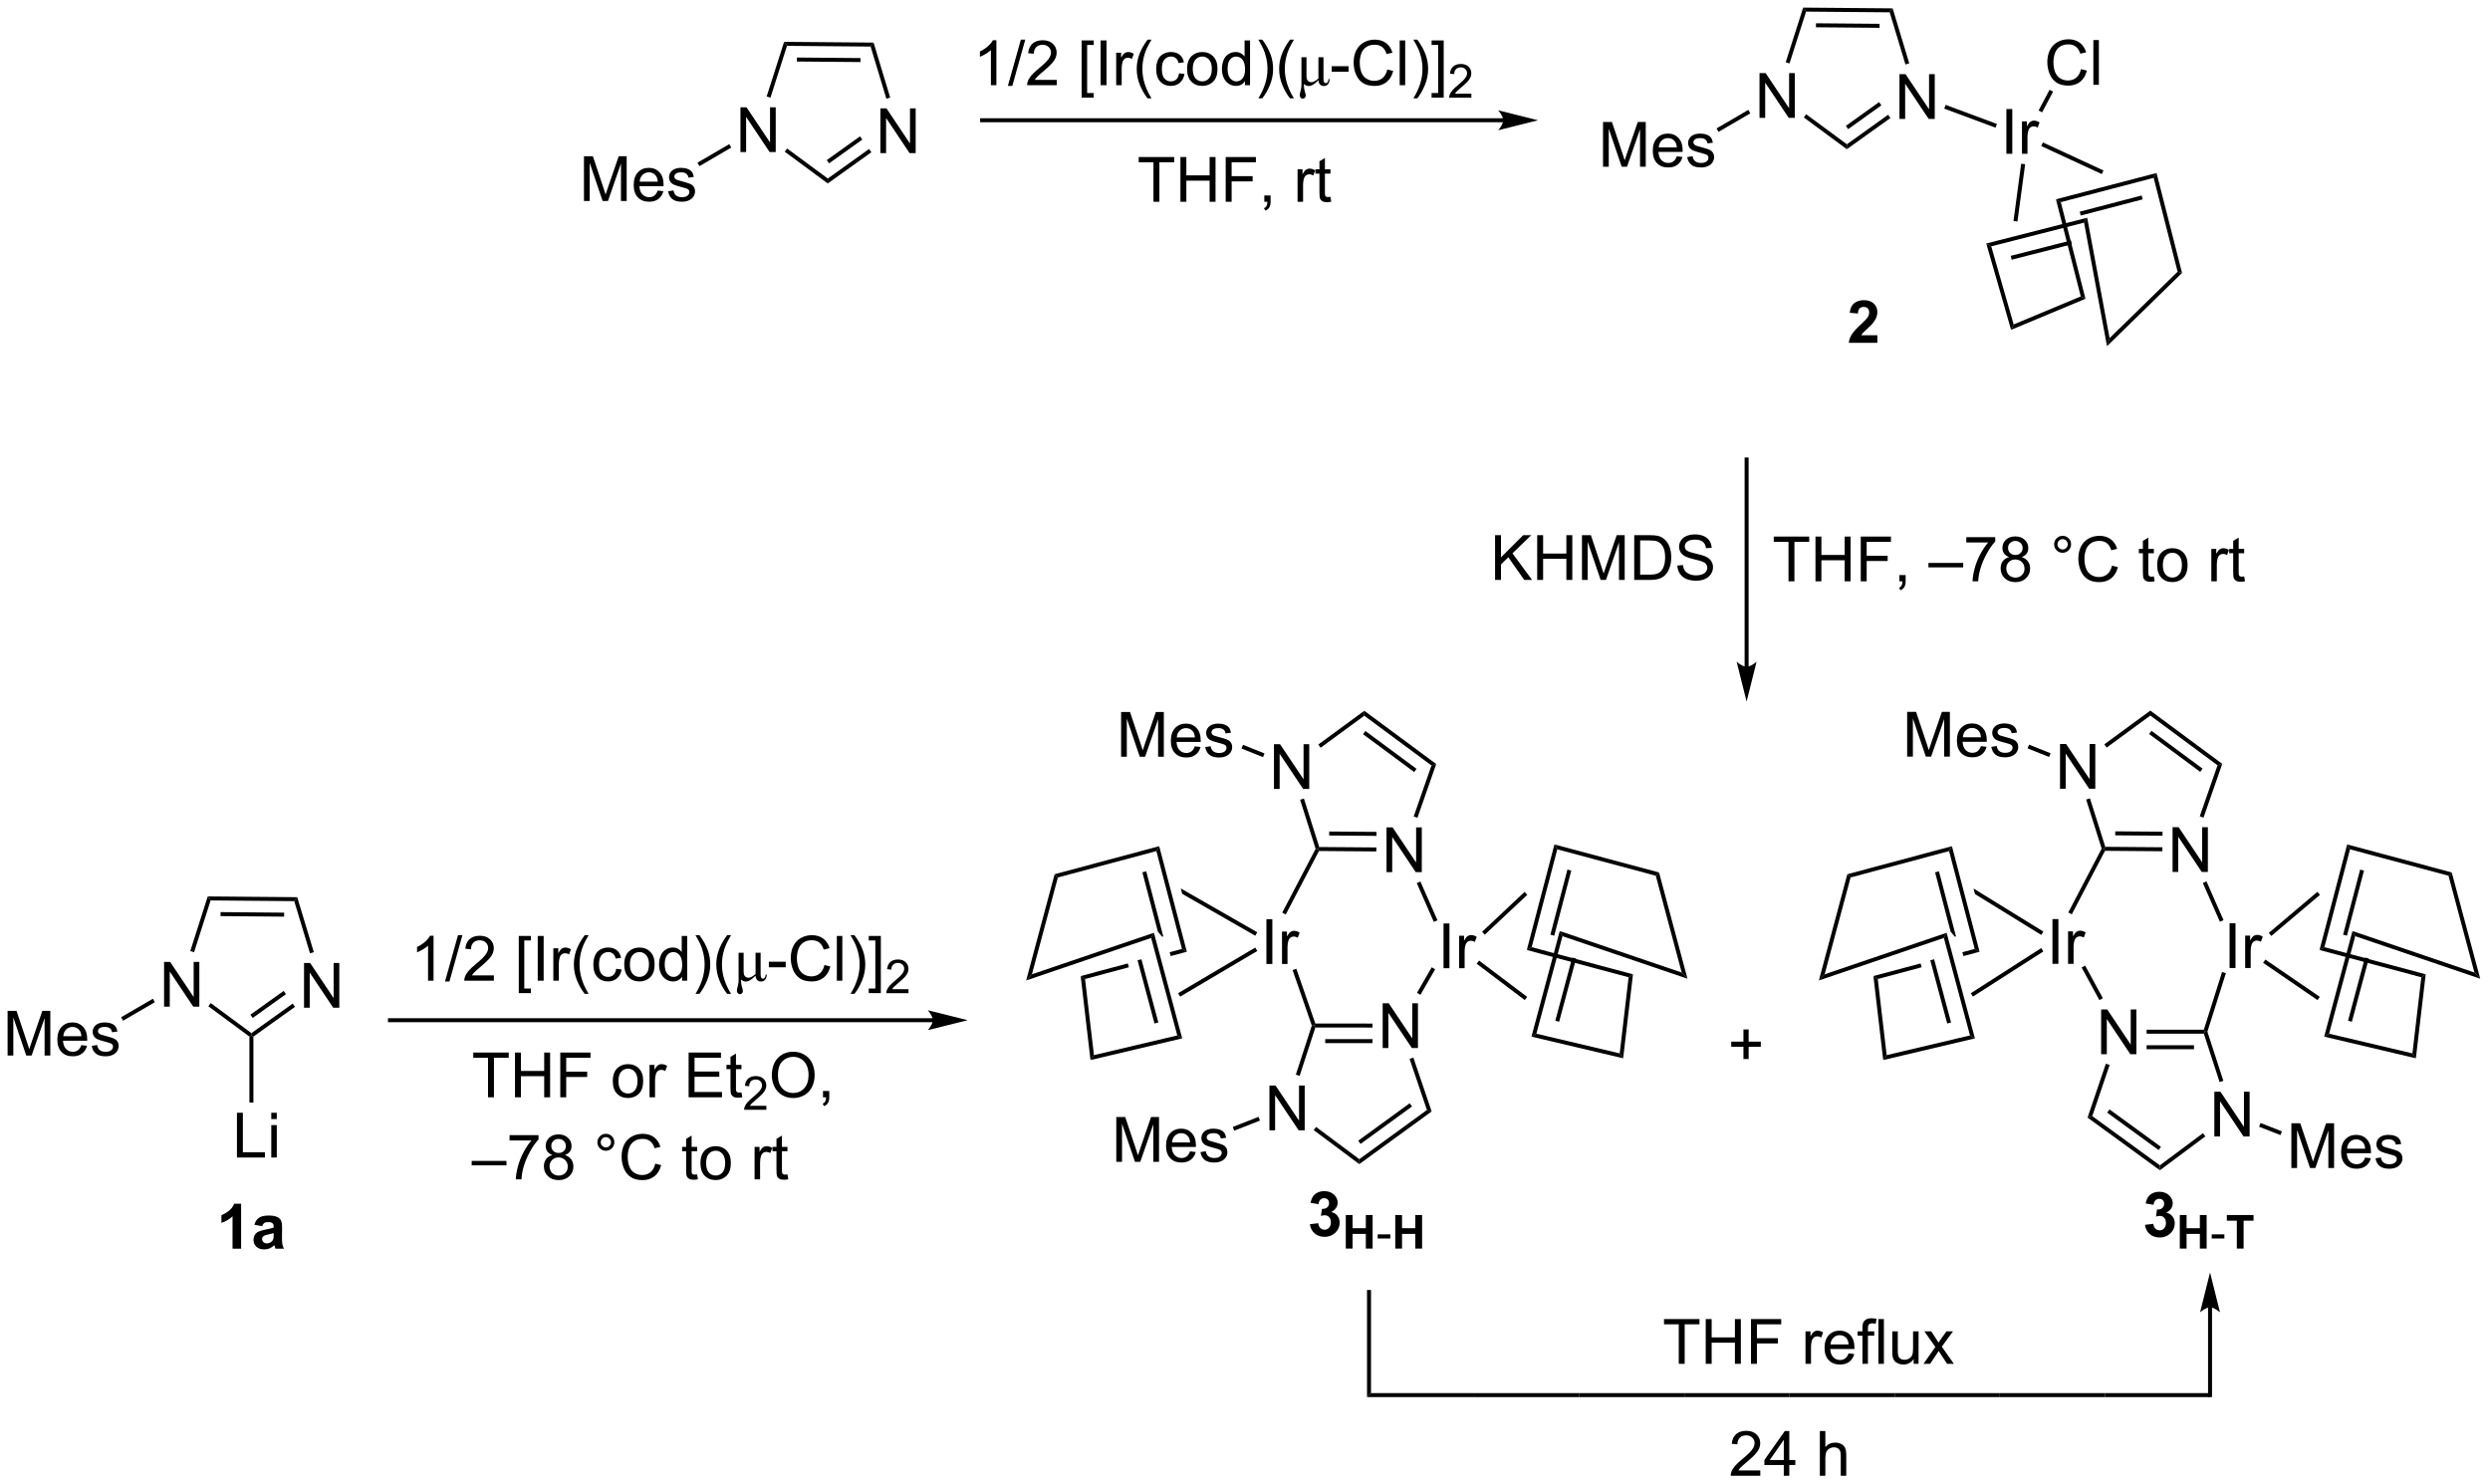 <?xml version="1.0" encoding="UTF-8"?>
<!DOCTYPE svg PUBLIC '-//W3C//DTD SVG 1.0//EN'
          'http://www.w3.org/TR/2001/REC-SVG-20010904/DTD/svg10.dtd'>
<svg stroke-dasharray="none" shape-rendering="auto" xmlns="http://www.w3.org/2000/svg" font-family="'Dialog'" text-rendering="auto" width="874" fill-opacity="1" color-interpolation="auto" color-rendering="auto" preserveAspectRatio="xMidYMid meet" font-size="12px" viewBox="0 0 874 521" fill="black" xmlns:xlink="http://www.w3.org/1999/xlink" stroke="black" image-rendering="auto" stroke-miterlimit="10" stroke-linecap="square" stroke-linejoin="miter" font-style="normal" stroke-width="1" height="521" stroke-dashoffset="0" font-weight="normal" stroke-opacity="1"
><!--Generated by the Batik Graphics2D SVG Generator--><defs id="genericDefs"
  /><g
  ><defs id="defs1"
    ><clipPath clipPathUnits="userSpaceOnUse" id="clipPath1"
      ><path d="M2.111 0.633 L329.566 0.633 L329.566 195.883 L2.111 195.883 L2.111 0.633 Z"
      /></clipPath
      ><clipPath clipPathUnits="userSpaceOnUse" id="clipPath2"
      ><path d="M2.309 15.695 L2.309 205.516 L320.66 205.516 L320.66 15.695 Z"
      /></clipPath
    ></defs
    ><g transform="scale(2.667,2.667) translate(-2.111,-0.633) matrix(1.029,0,0,1.029,-0.264,-15.511)"
    ><path d="M276.657 172.351 L277.72 172.223 Q277.769 172.629 277.991 172.845 Q278.215 173.059 278.532 173.059 Q278.871 173.059 279.103 172.801 Q279.337 172.543 279.337 172.106 Q279.337 171.692 279.113 171.45 Q278.892 171.207 278.571 171.207 Q278.36 171.207 278.066 171.288 L278.188 170.395 Q278.634 170.405 278.868 170.202 Q279.103 169.996 279.103 169.655 Q279.103 169.366 278.931 169.194 Q278.759 169.022 278.472 169.022 Q278.191 169.022 277.991 169.218 Q277.793 169.413 277.751 169.788 L276.738 169.616 Q276.845 169.098 277.056 168.788 Q277.269 168.476 277.649 168.298 Q278.032 168.121 278.504 168.121 Q279.313 168.121 279.8 168.637 Q280.204 169.059 280.204 169.59 Q280.204 170.343 279.379 170.793 Q279.871 170.897 280.165 171.265 Q280.462 171.632 280.462 172.153 Q280.462 172.905 279.91 173.439 Q279.36 173.97 278.54 173.97 Q277.761 173.97 277.248 173.522 Q276.738 173.075 276.657 172.351 Z" stroke="none" clip-path="url(#clipPath2)"
    /></g
    ><g transform="matrix(2.743,0,0,2.743,-6.333,-43.05)"
    ><path d="M281.244 175.471 L281.244 171.177 L282.111 171.177 L282.111 172.866 L283.81 172.866 L283.81 171.177 L284.678 171.177 L284.678 175.471 L283.81 175.471 L283.81 173.593 L282.111 173.593 L282.111 175.471 L281.244 175.471 Z" stroke="none" clip-path="url(#clipPath2)"
    /></g
    ><g transform="matrix(2.743,0,0,2.743,-6.333,-43.05)"
    ><path d="M285.329 174.182 L285.329 173.651 L286.948 173.651 L286.948 174.182 L285.329 174.182 Z" stroke="none" clip-path="url(#clipPath2)"
    /></g
    ><g transform="matrix(2.743,0,0,2.743,-6.333,-43.05)"
    ><path d="M288.54 175.471 L288.54 171.903 L287.264 171.903 L287.264 171.177 L290.678 171.177 L290.678 171.903 L289.407 171.903 L289.407 175.471 L288.54 175.471 Z" stroke="none" clip-path="url(#clipPath2)"
    /></g
    ><g transform="matrix(2.743,0,0,2.743,-6.333,-43.05)"
    ><path d="M225.406 151.215 L225.406 149.645 L223.846 149.645 L223.846 148.989 L225.406 148.989 L225.406 147.431 L226.07 147.431 L226.07 148.989 L227.627 148.989 L227.627 149.645 L226.07 149.645 L226.07 151.215 L225.406 151.215 Z" stroke="none" clip-path="url(#clipPath2)"
    /></g
    ><g transform="matrix(2.743,0,0,2.743,-6.333,-43.05)"
    ><path d="M227.462 30.773 L227.462 25.046 L228.241 25.046 L231.249 29.541 L231.249 25.046 L231.975 25.046 L231.975 30.773 L231.197 30.773 L228.189 26.273 L228.189 30.773 L227.462 30.773 Z" stroke="none" clip-path="url(#clipPath2)"
    /></g
    ><g transform="matrix(2.743,0,0,2.743,-6.333,-43.05)"
    ><path d="M245.372 30.909 L245.372 25.183 L246.151 25.183 L249.158 29.678 L249.158 25.183 L249.885 25.183 L249.885 30.909 L249.106 30.909 L246.099 26.409 L246.099 30.909 L245.372 30.909 Z" stroke="none" clip-path="url(#clipPath2)"
    /></g
    ><g transform="matrix(2.743,0,0,2.743,-6.333,-43.05)"
    ><path d="M238.641 34.157 L238.636 34.788 L233.131 30.726 L233.433 30.315 Z" stroke="none" clip-path="url(#clipPath2)"
    /></g
    ><g transform="matrix(2.743,0,0,2.743,-6.333,-43.05)"
    ><path d="M231.301 23.812 L230.815 23.657 L233.049 16.667 L233.421 17.18 Z" stroke="none" clip-path="url(#clipPath2)"
    /></g
    ><g transform="matrix(2.743,0,0,2.743,-6.333,-43.05)"
    ><path d="M233.421 17.18 L233.049 16.667 L244.5 16.764 L244.12 17.271 ZM234.685 19.185 L242.824 19.254 L242.828 18.743 L234.689 18.674 Z" stroke="none" clip-path="url(#clipPath2)"
    /></g
    ><g transform="matrix(2.743,0,0,2.743,-6.333,-43.05)"
    ><path d="M244.12 17.271 L244.5 16.764 L246.624 23.797 L246.136 23.945 Z" stroke="none" clip-path="url(#clipPath2)"
    /></g
    ><g transform="matrix(2.743,0,0,2.743,-6.333,-43.05)"
    ><path d="M243.92 30.381 L244.216 30.796 L238.636 34.788 L238.641 34.157 ZM242.761 28.761 L238.508 31.803 L238.805 32.218 L243.058 29.176 Z" stroke="none" clip-path="url(#clipPath2)"
    /></g
    ><g transform="matrix(2.743,0,0,2.743,-6.333,-43.05)"
    ><path d="M259.052 35.374 L259.052 29.647 L259.809 29.647 L259.809 35.374 L259.052 35.374 ZM261.048 35.374 L261.048 31.225 L261.68 31.225 L261.68 31.853 Q261.923 31.413 262.126 31.272 Q262.332 31.131 262.579 31.131 Q262.933 31.131 263.3 31.358 L263.058 32.009 Q262.8 31.858 262.543 31.858 Q262.313 31.858 262.128 31.996 Q261.946 32.134 261.868 32.382 Q261.751 32.757 261.751 33.202 L261.751 35.374 L261.048 35.374 Z" stroke="none" clip-path="url(#clipPath2)"
    /></g
    ><g transform="matrix(2.743,0,0,2.743,-6.333,-43.05)"
    ><path d="M207.439 37.032 L207.439 31.305 L208.58 31.305 L209.936 35.36 Q210.124 35.925 210.21 36.206 Q210.306 35.894 210.514 35.289 L211.884 31.305 L212.905 31.305 L212.905 37.032 L212.173 37.032 L212.173 32.237 L210.509 37.032 L209.827 37.032 L208.171 32.157 L208.171 37.032 L207.439 37.032 ZM216.876 35.696 L217.603 35.784 Q217.431 36.422 216.965 36.774 Q216.501 37.125 215.78 37.125 Q214.869 37.125 214.335 36.566 Q213.804 36.003 213.804 34.992 Q213.804 33.946 214.343 33.367 Q214.882 32.789 215.741 32.789 Q216.572 32.789 217.098 33.357 Q217.626 33.922 217.626 34.948 Q217.626 35.011 217.624 35.136 L214.53 35.136 Q214.569 35.821 214.916 36.185 Q215.264 36.547 215.783 36.547 Q216.171 36.547 216.444 36.344 Q216.718 36.141 216.876 35.696 ZM214.569 34.558 L216.884 34.558 Q216.837 34.034 216.619 33.774 Q216.283 33.367 215.749 33.367 Q215.264 33.367 214.934 33.693 Q214.603 34.016 214.569 34.558 ZM218.206 35.792 L218.901 35.683 Q218.958 36.102 219.227 36.326 Q219.495 36.547 219.974 36.547 Q220.458 36.547 220.693 36.349 Q220.927 36.151 220.927 35.886 Q220.927 35.649 220.721 35.511 Q220.576 35.417 220.003 35.274 Q219.229 35.078 218.93 34.935 Q218.63 34.792 218.477 34.542 Q218.323 34.289 218.323 33.985 Q218.323 33.706 218.448 33.472 Q218.576 33.235 218.794 33.078 Q218.958 32.956 219.242 32.873 Q219.526 32.789 219.849 32.789 Q220.339 32.789 220.706 32.93 Q221.076 33.071 221.25 33.31 Q221.427 33.55 221.495 33.953 L220.807 34.047 Q220.761 33.727 220.534 33.547 Q220.31 33.367 219.901 33.367 Q219.417 33.367 219.208 33.529 Q219.003 33.688 219.003 33.901 Q219.003 34.039 219.089 34.149 Q219.175 34.261 219.357 34.336 Q219.464 34.375 219.979 34.516 Q220.724 34.714 221.018 34.842 Q221.315 34.969 221.482 35.211 Q221.651 35.453 221.651 35.813 Q221.651 36.164 221.446 36.474 Q221.24 36.784 220.852 36.956 Q220.466 37.125 219.979 37.125 Q219.169 37.125 218.745 36.789 Q218.323 36.453 218.206 35.792 Z" stroke="none" clip-path="url(#clipPath2)"
    /></g
    ><g transform="matrix(2.743,0,0,2.743,-6.333,-43.05)"
    ><path d="M226.03 29.758 L226.287 30.199 L222.218 32.57 L221.961 32.13 Z" stroke="none" clip-path="url(#clipPath2)"
    /></g
    ><g transform="matrix(2.743,0,0,2.743,-6.333,-43.05)"
    ><path d="M278.267 37.833 L265.395 41.199 L266.015 41.564 L277.899 38.456 L278.267 37.833 ZM276.36 40.712 L268.438 42.783 L268.567 43.277 L276.489 41.206 L276.36 40.712 Z" stroke="none" clip-path="url(#clipPath2)"
    /></g
    ><g transform="matrix(2.743,0,0,2.743,-6.333,-43.05)"
    ><path d="M277.899 38.456 L278.267 37.833 L281.532 50.621 L280.964 50.462 Z" stroke="none" clip-path="url(#clipPath2)"
    /></g
    ><g transform="matrix(2.743,0,0,2.743,-6.333,-43.05)"
    ><path d="M280.964 50.462 L281.532 50.621 L271.931 59.997 L272.258 58.964 Z" stroke="none" clip-path="url(#clipPath2)"
    /></g
    ><g transform="matrix(2.743,0,0,2.743,-6.333,-43.05)"
    ><path d="M272.258 58.964 L271.931 59.997 L268.992 44.186 L269.394 43.557 Z" stroke="none" clip-path="url(#clipPath2)"
    /></g
    ><g transform="matrix(2.743,0,0,2.743,-6.333,-43.05)"
    ><path d="M265.395 41.199 L266.015 41.564 L269.172 53.928 L268.568 53.627 Z" stroke="none" clip-path="url(#clipPath2)"
    /></g
    ><g transform="matrix(2.743,0,0,2.743,-6.333,-43.05)"
    ><path d="M269.394 43.557 L256.479 46.854 L257.115 47.219 L268.992 44.186 L269.394 43.557 ZM267.316 46.465 L259.602 48.434 L259.728 48.928 L267.442 46.959 L267.316 46.465 Z" stroke="none" clip-path="url(#clipPath2)"
    /></g
    ><g transform="matrix(2.743,0,0,2.743,-6.333,-43.05)"
    ><path d="M256.479 46.854 L257.115 47.219 L259.985 57.211 L259.653 57.902 Z" stroke="none" clip-path="url(#clipPath2)"
    /></g
    ><g transform="matrix(2.743,0,0,2.743,-6.333,-43.05)"
    ><path d="M259.653 57.902 L259.985 57.211 L268.568 53.627 L269.172 53.928 Z" stroke="none" clip-path="url(#clipPath2)"
    /></g
    ><g transform="matrix(2.743,0,0,2.743,-6.333,-43.05)"
    ><path d="M263.514 34.388 L263.728 33.924 L271.476 37.508 L271.262 37.971 Z" stroke="none" clip-path="url(#clipPath2)"
    /></g
    ><g transform="matrix(2.743,0,0,2.743,-6.333,-43.05)"
    ><path d="M260.946 36.644 L261.452 36.712 L260.467 44.039 L259.961 43.971 Z" stroke="none" clip-path="url(#clipPath2)"
    /></g
    ><g transform="matrix(2.743,0,0,2.743,-6.333,-43.05)"
    ><path d="M265.917 116.632 L265.917 110.905 L266.695 110.905 L269.703 115.4 L269.703 110.905 L270.43 110.905 L270.43 116.632 L269.651 116.632 L266.643 112.132 L266.643 116.632 L265.917 116.632 Z" stroke="none" clip-path="url(#clipPath2)"
    /></g
    ><g transform="matrix(2.743,0,0,2.743,-6.333,-43.05)"
    ><path d="M280.32 127.276 L280.32 121.549 L281.099 121.549 L284.107 126.044 L284.107 121.549 L284.834 121.549 L284.834 127.276 L284.055 127.276 L281.047 122.776 L281.047 127.276 L280.32 127.276 Z" stroke="none" clip-path="url(#clipPath2)"
    /></g
    ><g transform="matrix(2.743,0,0,2.743,-6.333,-43.05)"
    ><path d="M271.709 124.061 L271.521 124.315 L271.246 124.29 L269.261 118.013 L269.747 117.859 Z" stroke="none" clip-path="url(#clipPath2)"
    /></g
    ><g transform="matrix(2.743,0,0,2.743,-6.333,-43.05)"
    ><path d="M271.887 111.357 L271.585 110.945 L277.474 106.627 L277.472 107.261 Z" stroke="none" clip-path="url(#clipPath2)"
    /></g
    ><g transform="matrix(2.743,0,0,2.743,-6.333,-43.05)"
    ><path d="M277.472 107.261 L277.474 106.627 L286.678 113.441 L286.072 113.627 ZM277.315 109.625 L283.858 114.468 L284.161 114.058 L277.619 109.215 Z" stroke="none" clip-path="url(#clipPath2)"
    /></g
    ><g transform="matrix(2.743,0,0,2.743,-6.333,-43.05)"
    ><path d="M286.072 113.627 L286.678 113.441 L284.279 120.322 L283.797 120.154 Z" stroke="none" clip-path="url(#clipPath2)"
    /></g
    ><g transform="matrix(2.743,0,0,2.743,-6.333,-43.05)"
    ><path d="M279.019 124.118 L279.015 124.628 L271.675 124.571 L271.521 124.315 L271.709 124.061 ZM279.034 122.126 L272.986 122.079 L272.982 122.589 L279.03 122.637 Z" stroke="none" clip-path="url(#clipPath2)"
    /></g
    ><g transform="matrix(2.743,0,0,2.743,-6.333,-43.05)"
    ><path d="M287.614 139.57 L287.614 133.843 L288.372 133.843 L288.372 139.57 L287.614 139.57 ZM289.61 139.57 L289.61 135.421 L290.243 135.421 L290.243 136.049 Q290.485 135.609 290.688 135.468 Q290.894 135.328 291.141 135.328 Q291.495 135.328 291.863 135.554 L291.62 136.205 Q291.363 136.054 291.105 136.054 Q290.875 136.054 290.691 136.192 Q290.508 136.33 290.43 136.578 Q290.313 136.953 290.313 137.398 L290.313 139.57 L289.61 139.57 Z" stroke="none" clip-path="url(#clipPath2)"
    /></g
    ><g transform="matrix(2.743,0,0,2.743,-6.333,-43.05)"
    ><path d="M284.19 128.683 L284.657 128.477 L286.839 133.44 L286.372 133.645 Z" stroke="none" clip-path="url(#clipPath2)"
    /></g
    ><g transform="matrix(2.743,0,0,2.743,-6.333,-43.05)"
    ><path d="M246.356 112.513 L246.356 106.786 L247.497 106.786 L248.853 110.841 Q249.041 111.406 249.127 111.687 Q249.223 111.375 249.431 110.77 L250.801 106.786 L251.822 106.786 L251.822 112.513 L251.09 112.513 L251.09 107.718 L249.426 112.513 L248.744 112.513 L247.088 107.638 L247.088 112.513 L246.356 112.513 ZM255.793 111.177 L256.52 111.265 Q256.348 111.903 255.882 112.255 Q255.418 112.606 254.697 112.606 Q253.786 112.606 253.252 112.047 Q252.72 111.484 252.72 110.474 Q252.72 109.427 253.26 108.849 Q253.799 108.27 254.658 108.27 Q255.489 108.27 256.015 108.838 Q256.543 109.403 256.543 110.429 Q256.543 110.492 256.541 110.617 L253.447 110.617 Q253.486 111.302 253.833 111.666 Q254.181 112.028 254.7 112.028 Q255.088 112.028 255.361 111.825 Q255.635 111.622 255.793 111.177 ZM253.486 110.039 L255.801 110.039 Q255.754 109.515 255.536 109.255 Q255.2 108.849 254.666 108.849 Q254.181 108.849 253.851 109.174 Q253.52 109.497 253.486 110.039 ZM257.123 111.273 L257.818 111.164 Q257.875 111.583 258.144 111.807 Q258.412 112.028 258.891 112.028 Q259.375 112.028 259.61 111.83 Q259.844 111.632 259.844 111.367 Q259.844 111.13 259.639 110.992 Q259.493 110.898 258.92 110.755 Q258.146 110.56 257.847 110.416 Q257.547 110.273 257.394 110.023 Q257.24 109.77 257.24 109.466 Q257.24 109.187 257.365 108.953 Q257.493 108.716 257.711 108.56 Q257.875 108.437 258.159 108.354 Q258.443 108.27 258.766 108.27 Q259.256 108.27 259.623 108.411 Q259.993 108.552 260.167 108.791 Q260.344 109.031 260.412 109.435 L259.724 109.528 Q259.678 109.208 259.451 109.028 Q259.227 108.849 258.818 108.849 Q258.334 108.849 258.125 109.01 Q257.92 109.169 257.92 109.382 Q257.92 109.52 258.006 109.63 Q258.092 109.742 258.274 109.817 Q258.381 109.856 258.896 109.997 Q259.641 110.195 259.935 110.323 Q260.232 110.45 260.399 110.692 Q260.568 110.935 260.568 111.294 Q260.568 111.645 260.363 111.955 Q260.157 112.265 259.769 112.437 Q259.383 112.606 258.896 112.606 Q258.086 112.606 257.662 112.27 Q257.24 111.935 257.123 111.273 Z" stroke="none" clip-path="url(#clipPath2)"
    /></g
    ><g transform="matrix(2.743,0,0,2.743,-6.333,-43.05)"
    ><path d="M264.708 112.089 L264.518 112.563 L261.763 111.459 L261.953 110.985 Z" stroke="none" clip-path="url(#clipPath2)"
    /></g
    ><g transform="matrix(2.743,0,0,2.743,-6.333,-43.05)"
    ><path d="M264.95 139.031 L264.95 133.304 L265.708 133.304 L265.708 139.031 L264.95 139.031 ZM266.947 139.031 L266.947 134.882 L267.579 134.882 L267.579 135.51 Q267.822 135.07 268.025 134.929 Q268.23 134.789 268.478 134.789 Q268.832 134.789 269.199 135.015 L268.957 135.666 Q268.699 135.515 268.441 135.515 Q268.212 135.515 268.027 135.653 Q267.845 135.791 267.767 136.039 Q267.65 136.414 267.65 136.859 L267.65 139.031 L266.947 139.031 Z" stroke="none" clip-path="url(#clipPath2)"
    /></g
    ><g transform="matrix(2.743,0,0,2.743,-6.333,-43.05)"
    ><path d="M271.246 124.29 L271.521 124.315 L271.675 124.571 L267.425 132.696 L266.973 132.46 Z" stroke="none" clip-path="url(#clipPath2)"
    /></g
    ><g transform="matrix(2.743,0,0,2.743,-6.333,-43.05)"
    ><path d="M254.849 129.392 L255.036 130.107 L255.036 130.107 L263.515 135.337 L263.783 134.903 L254.849 129.392 Z" stroke="none" clip-path="url(#clipPath2)"
    /></g
    ><g transform="matrix(2.743,0,0,2.743,-6.333,-43.05)"
    ><path d="M263.511 137.017 L263.787 137.447 L254.77 143.226 L254.495 142.797 Z" stroke="none" clip-path="url(#clipPath2)"
    /></g
    ><g transform="matrix(2.743,0,0,2.743,-6.333,-43.05)"
    ><path d="M250.424 127.197 L249.93 127.326 L251.92 134.927 L252.461 135.563 L252.461 135.563 L252.604 135.526 L250.424 127.197 ZM252.085 123.979 L251.721 124.605 L254.998 137.125 L255.62 137.487 L252.085 123.979 Z" stroke="none" clip-path="url(#clipPath2)"
    /></g
    ><g transform="matrix(2.743,0,0,2.743,-6.333,-43.05)"
    ><path d="M252.085 123.979 L251.721 124.605 L239.117 127.982 L238.7 127.566 Z" stroke="none" clip-path="url(#clipPath2)"
    /></g
    ><g transform="matrix(2.743,0,0,2.743,-6.333,-43.05)"
    ><path d="M238.7 127.566 L239.117 127.982 L235.797 140.373 L235.057 141.163 Z" stroke="none" clip-path="url(#clipPath2)"
    /></g
    ><g transform="matrix(2.743,0,0,2.743,-6.333,-43.05)"
    ><path d="M251.406 135.061 L235.797 140.373 L235.057 141.163 L251.054 135.72 L251.406 135.061 Z" stroke="none" clip-path="url(#clipPath2)"
    /></g
    ><g transform="matrix(2.743,0,0,2.743,-6.333,-43.05)"
    ><path d="M254.998 137.125 L253.422 137.548 L253.422 137.548 L253.554 138.041 L253.554 138.041 L255.62 137.487 L254.998 137.125 ZM248.072 138.981 L242.036 140.599 L242.594 140.977 L248.204 139.474 L248.072 138.981 Z" stroke="none" clip-path="url(#clipPath2)"
    /></g
    ><g transform="matrix(2.743,0,0,2.743,-6.333,-43.05)"
    ><path d="M251.054 135.72 L251.406 135.061 L255.026 148.572 L254.398 148.197 ZM249.315 138.582 L251.481 146.668 L251.974 146.536 L249.807 138.45 Z" stroke="none" clip-path="url(#clipPath2)"
    /></g
    ><g transform="matrix(2.743,0,0,2.743,-6.333,-43.05)"
    ><path d="M254.398 148.197 L255.026 148.572 L243.292 151.345 L243.732 150.716 Z" stroke="none" clip-path="url(#clipPath2)"
    /></g
    ><g transform="matrix(2.743,0,0,2.743,-6.333,-43.05)"
    ><path d="M243.732 150.716 L243.292 151.345 L242.036 140.599 L242.594 140.977 Z" stroke="none" clip-path="url(#clipPath2)"
    /></g
    ><g transform="matrix(2.743,0,0,2.743,-6.333,-43.05)"
    ><path d="M304.32 126.973 L302.14 135.302 L302.634 135.431 L304.814 127.102 L304.32 126.973 ZM302.66 123.755 L299.124 137.263 L299.746 136.901 L303.023 124.381 L302.66 123.755 Z" stroke="none" clip-path="url(#clipPath2)"
    /></g
    ><g transform="matrix(2.743,0,0,2.743,-6.333,-43.05)"
    ><path d="M303.023 124.381 L302.66 123.755 L316.044 127.341 L315.627 127.758 Z" stroke="none" clip-path="url(#clipPath2)"
    /></g
    ><g transform="matrix(2.743,0,0,2.743,-6.333,-43.05)"
    ><path d="M315.627 127.758 L316.044 127.341 L319.688 140.94 L318.947 140.149 Z" stroke="none" clip-path="url(#clipPath2)"
    /></g
    ><g transform="matrix(2.743,0,0,2.743,-6.333,-43.05)"
    ><path d="M318.947 140.149 L319.688 140.94 L303.69 135.496 L303.338 134.837 Z" stroke="none" clip-path="url(#clipPath2)"
    /></g
    ><g transform="matrix(2.743,0,0,2.743,-6.333,-43.05)"
    ><path d="M299.124 137.263 L299.746 136.901 L312.708 140.375 L312.15 140.753 Z" stroke="none" clip-path="url(#clipPath2)"
    /></g
    ><g transform="matrix(2.743,0,0,2.743,-6.333,-43.05)"
    ><path d="M304.937 138.226 L302.771 146.311 L303.263 146.444 L305.43 138.358 L304.937 138.226 ZM303.338 134.837 L299.718 148.349 L299.718 148.349 L300.347 147.973 L303.69 135.496 L303.338 134.837 Z" stroke="none" clip-path="url(#clipPath2)"
    /></g
    ><g transform="matrix(2.743,0,0,2.743,-6.333,-43.05)"
    ><path d="M299.718 148.349 L300.347 147.973 L311.012 150.492 L311.453 151.121 Z" stroke="none" clip-path="url(#clipPath2)"
    /></g
    ><g transform="matrix(2.743,0,0,2.743,-6.333,-43.05)"
    ><path d="M311.453 151.121 L311.012 150.492 L312.15 140.753 L312.708 140.375 Z" stroke="none" clip-path="url(#clipPath2)"
    /></g
    ><g transform="matrix(2.743,0,0,2.743,-6.333,-43.05)"
    ><path d="M292.959 135.465 L292.63 135.076 L298.849 129.82 L299.178 130.209 Z" stroke="none" clip-path="url(#clipPath2)"
    /></g
    ><g transform="matrix(2.743,0,0,2.743,-6.333,-43.05)"
    ><path d="M291.905 138.907 L292.193 138.486 L299.157 143.256 L298.869 143.677 Z" stroke="none" clip-path="url(#clipPath2)"
    /></g
    ><g transform="matrix(2.743,0,0,2.743,-6.333,-43.05)"
    ><path d="M285.665 161.123 L285.665 155.396 L286.444 155.396 L289.452 159.891 L289.452 155.396 L290.178 155.396 L290.178 161.123 L289.399 161.123 L286.392 156.623 L286.392 161.123 L285.665 161.123 Z" stroke="none" clip-path="url(#clipPath2)"
    /></g
    ><g transform="matrix(2.743,0,0,2.743,-6.333,-43.05)"
    ><path d="M271.177 150.594 L271.177 144.867 L271.956 144.867 L274.964 149.362 L274.964 144.867 L275.69 144.867 L275.69 150.594 L274.911 150.594 L271.904 146.094 L271.904 150.594 L271.177 150.594 Z" stroke="none" clip-path="url(#clipPath2)"
    /></g
    ><g transform="matrix(2.743,0,0,2.743,-6.333,-43.05)"
    ><path d="M284.322 147.972 L284.508 147.717 L284.776 147.716 L286.82 154.006 L286.335 154.163 Z" stroke="none" clip-path="url(#clipPath2)"
    /></g
    ><g transform="matrix(2.743,0,0,2.743,-6.333,-43.05)"
    ><path d="M284.209 160.705 L284.514 161.114 L278.697 165.451 L278.693 164.818 Z" stroke="none" clip-path="url(#clipPath2)"
    /></g
    ><g transform="matrix(2.743,0,0,2.743,-6.333,-43.05)"
    ><path d="M278.693 164.818 L278.697 165.451 L269.439 158.711 L270.043 158.52 ZM278.831 162.452 L272.25 157.661 L271.95 158.074 L278.531 162.864 Z" stroke="none" clip-path="url(#clipPath2)"
    /></g
    ><g transform="matrix(2.743,0,0,2.743,-6.333,-43.05)"
    ><path d="M270.043 158.52 L269.439 158.711 L271.781 151.815 L272.264 151.98 Z" stroke="none" clip-path="url(#clipPath2)"
    /></g
    ><g transform="matrix(2.743,0,0,2.743,-6.333,-43.05)"
    ><path d="M276.997 147.973 L276.997 147.463 L284.321 147.462 L284.508 147.717 L284.322 147.972 ZM276.997 149.965 L283.061 149.964 L283.061 149.454 L276.997 149.455 Z" stroke="none" clip-path="url(#clipPath2)"
    /></g
    ><g transform="matrix(2.743,0,0,2.743,-6.333,-43.05)"
    ><path d="M295.52 165.16 L295.52 159.434 L296.661 159.434 L298.017 163.488 Q298.205 164.054 298.291 164.335 Q298.387 164.022 298.596 163.418 L299.965 159.434 L300.986 159.434 L300.986 165.16 L300.254 165.16 L300.254 160.366 L298.59 165.16 L297.908 165.16 L296.252 160.285 L296.252 165.16 L295.52 165.16 ZM304.958 163.824 L305.684 163.913 Q305.512 164.551 305.046 164.903 Q304.583 165.254 303.861 165.254 Q302.95 165.254 302.416 164.694 Q301.885 164.132 301.885 163.121 Q301.885 162.074 302.424 161.496 Q302.963 160.918 303.822 160.918 Q304.653 160.918 305.179 161.486 Q305.708 162.051 305.708 163.077 Q305.708 163.139 305.705 163.264 L302.611 163.264 Q302.65 163.949 302.997 164.314 Q303.346 164.676 303.864 164.676 Q304.252 164.676 304.525 164.473 Q304.799 164.27 304.958 163.824 ZM302.65 162.686 L304.965 162.686 Q304.918 162.163 304.7 161.903 Q304.364 161.496 303.83 161.496 Q303.346 161.496 303.015 161.822 Q302.684 162.145 302.65 162.686 ZM306.287 163.921 L306.982 163.811 Q307.04 164.231 307.308 164.455 Q307.576 164.676 308.055 164.676 Q308.54 164.676 308.774 164.478 Q309.008 164.28 309.008 164.014 Q309.008 163.778 308.803 163.639 Q308.657 163.546 308.084 163.403 Q307.31 163.207 307.011 163.064 Q306.712 162.921 306.558 162.671 Q306.404 162.418 306.404 162.113 Q306.404 161.835 306.529 161.6 Q306.657 161.363 306.875 161.207 Q307.04 161.085 307.323 161.001 Q307.607 160.918 307.93 160.918 Q308.42 160.918 308.787 161.059 Q309.157 161.199 309.331 161.439 Q309.508 161.679 309.576 162.082 L308.889 162.176 Q308.842 161.856 308.615 161.676 Q308.391 161.496 307.982 161.496 Q307.498 161.496 307.29 161.658 Q307.084 161.816 307.084 162.03 Q307.084 162.168 307.17 162.278 Q307.256 162.389 307.438 162.465 Q307.545 162.504 308.06 162.645 Q308.805 162.843 309.099 162.97 Q309.396 163.098 309.563 163.34 Q309.732 163.582 309.732 163.941 Q309.732 164.293 309.527 164.603 Q309.321 164.913 308.933 165.085 Q308.547 165.254 308.06 165.254 Q307.25 165.254 306.826 164.918 Q306.404 164.582 306.287 163.921 Z" stroke="none" clip-path="url(#clipPath2)"
    /></g
    ><g transform="matrix(2.743,0,0,2.743,-6.333,-43.05)"
    ><path d="M291.392 159.877 L291.578 159.402 L294.309 160.472 L294.123 160.947 Z" stroke="none" clip-path="url(#clipPath2)"
    /></g
    ><g transform="matrix(2.743,0,0,2.743,-6.333,-43.05)"
    ><path d="M268.683 139.505 L269.131 139.261 L271.401 143.433 L270.953 143.677 Z" stroke="none" clip-path="url(#clipPath2)"
    /></g
    ><g transform="matrix(2.743,0,0,2.743,-6.333,-43.05)"
    ><path d="M284.776 147.716 L284.508 147.717 L284.321 147.462 L286.654 140.078 L287.141 140.232 Z" stroke="none" clip-path="url(#clipPath2)"
    /></g
    ><g transform="matrix(2.743,0,0,2.743,-6.333,-43.05)"
    ><path d="M242.542 58.598 L242.542 59.567 L238.888 59.567 Q238.947 59.018 239.244 58.526 Q239.541 58.033 240.417 57.222 Q241.122 56.564 241.28 56.331 Q241.495 56.007 241.495 55.693 Q241.495 55.344 241.307 55.156 Q241.122 54.968 240.79 54.968 Q240.464 54.968 240.271 55.166 Q240.078 55.362 240.048 55.819 L239.009 55.715 Q239.103 54.855 239.593 54.481 Q240.083 54.105 240.817 54.105 Q241.621 54.105 242.082 54.54 Q242.542 54.973 242.542 55.619 Q242.542 55.985 242.411 56.319 Q242.28 56.651 241.993 57.014 Q241.805 57.254 241.31 57.707 Q240.817 58.16 240.684 58.308 Q240.553 58.457 240.471 58.598 L242.542 58.598 Z" stroke="none" clip-path="url(#clipPath2)"
    /></g
    ><g transform="matrix(2.743,0,0,2.743,-6.333,-43.05)"
    ><path d="M165.33 116.654 L165.33 110.928 L166.109 110.928 L169.117 115.422 L169.117 110.928 L169.843 110.928 L169.843 116.654 L169.065 116.654 L166.057 112.154 L166.057 116.654 L165.33 116.654 Z" stroke="none" clip-path="url(#clipPath2)"
    /></g
    ><g transform="matrix(2.743,0,0,2.743,-6.333,-43.05)"
    ><path d="M179.734 127.299 L179.734 121.572 L180.513 121.572 L183.521 126.067 L183.521 121.572 L184.247 121.572 L184.247 127.299 L183.469 127.299 L180.461 122.799 L180.461 127.299 L179.734 127.299 Z" stroke="none" clip-path="url(#clipPath2)"
    /></g
    ><g transform="matrix(2.743,0,0,2.743,-6.333,-43.05)"
    ><path d="M171.123 124.083 L170.935 124.337 L170.66 124.313 L168.674 118.035 L169.161 117.881 Z" stroke="none" clip-path="url(#clipPath2)"
    /></g
    ><g transform="matrix(2.743,0,0,2.743,-6.333,-43.05)"
    ><path d="M171.301 111.379 L170.999 110.968 L176.887 106.65 L176.886 107.283 Z" stroke="none" clip-path="url(#clipPath2)"
    /></g
    ><g transform="matrix(2.743,0,0,2.743,-6.333,-43.05)"
    ><path d="M176.886 107.283 L176.887 106.65 L186.091 113.463 L185.486 113.65 ZM176.729 109.648 L183.271 114.491 L183.575 114.081 L177.033 109.238 Z" stroke="none" clip-path="url(#clipPath2)"
    /></g
    ><g transform="matrix(2.743,0,0,2.743,-6.333,-43.05)"
    ><path d="M185.486 113.65 L186.091 113.463 L183.692 120.344 L183.21 120.176 Z" stroke="none" clip-path="url(#clipPath2)"
    /></g
    ><g transform="matrix(2.743,0,0,2.743,-6.333,-43.05)"
    ><path d="M178.432 124.141 L178.428 124.651 L171.089 124.593 L170.935 124.337 L171.123 124.083 ZM178.448 122.149 L172.4 122.102 L172.396 122.612 L178.444 122.659 Z" stroke="none" clip-path="url(#clipPath2)"
    /></g
    ><g transform="matrix(2.743,0,0,2.743,-6.333,-43.05)"
    ><path d="M187.028 139.592 L187.028 133.865 L187.785 133.865 L187.785 139.592 L187.028 139.592 ZM189.024 139.592 L189.024 135.444 L189.656 135.444 L189.656 136.071 Q189.899 135.631 190.102 135.49 Q190.307 135.35 190.555 135.35 Q190.909 135.35 191.276 135.577 L191.034 136.227 Q190.776 136.077 190.518 136.077 Q190.289 136.077 190.104 136.214 Q189.922 136.352 189.844 136.6 Q189.727 136.975 189.727 137.42 L189.727 139.592 L189.024 139.592 Z" stroke="none" clip-path="url(#clipPath2)"
    /></g
    ><g transform="matrix(2.743,0,0,2.743,-6.333,-43.05)"
    ><path d="M183.604 128.705 L184.071 128.5 L186.253 133.462 L185.786 133.667 Z" stroke="none" clip-path="url(#clipPath2)"
    /></g
    ><g transform="matrix(2.743,0,0,2.743,-6.333,-43.05)"
    ><path d="M145.77 112.535 L145.77 106.808 L146.91 106.808 L148.267 110.863 Q148.454 111.428 148.541 111.71 Q148.637 111.397 148.845 110.793 L150.215 106.808 L151.236 106.808 L151.236 112.535 L150.504 112.535 L150.504 107.741 L148.84 112.535 L148.158 112.535 L146.501 107.66 L146.501 112.535 L145.77 112.535 ZM155.207 111.199 L155.934 111.288 Q155.762 111.926 155.296 112.277 Q154.832 112.629 154.111 112.629 Q153.199 112.629 152.666 112.069 Q152.134 111.506 152.134 110.496 Q152.134 109.449 152.673 108.871 Q153.212 108.293 154.072 108.293 Q154.903 108.293 155.429 108.861 Q155.957 109.426 155.957 110.452 Q155.957 110.514 155.954 110.639 L152.861 110.639 Q152.9 111.324 153.246 111.689 Q153.595 112.051 154.113 112.051 Q154.501 112.051 154.775 111.847 Q155.048 111.644 155.207 111.199 ZM152.9 110.061 L155.215 110.061 Q155.168 109.538 154.949 109.277 Q154.613 108.871 154.079 108.871 Q153.595 108.871 153.264 109.197 Q152.934 109.519 152.9 110.061 ZM156.537 111.295 L157.232 111.186 Q157.289 111.605 157.557 111.829 Q157.826 112.051 158.305 112.051 Q158.789 112.051 159.024 111.853 Q159.258 111.655 159.258 111.389 Q159.258 111.152 159.052 111.014 Q158.906 110.92 158.333 110.777 Q157.56 110.582 157.261 110.439 Q156.961 110.295 156.807 110.045 Q156.654 109.793 156.654 109.488 Q156.654 109.21 156.779 108.975 Q156.906 108.738 157.125 108.582 Q157.289 108.46 157.573 108.376 Q157.857 108.293 158.18 108.293 Q158.669 108.293 159.037 108.433 Q159.406 108.574 159.581 108.814 Q159.758 109.053 159.826 109.457 L159.138 109.551 Q159.091 109.23 158.865 109.051 Q158.641 108.871 158.232 108.871 Q157.748 108.871 157.539 109.032 Q157.333 109.191 157.333 109.405 Q157.333 109.543 157.419 109.652 Q157.505 109.764 157.688 109.84 Q157.794 109.879 158.31 110.019 Q159.055 110.217 159.349 110.345 Q159.646 110.472 159.813 110.715 Q159.982 110.957 159.982 111.316 Q159.982 111.668 159.776 111.978 Q159.57 112.288 159.182 112.46 Q158.797 112.629 158.31 112.629 Q157.5 112.629 157.076 112.293 Q156.654 111.957 156.537 111.295 Z" stroke="none" clip-path="url(#clipPath2)"
    /></g
    ><g transform="matrix(2.743,0,0,2.743,-6.333,-43.05)"
    ><path d="M164.121 112.112 L163.931 112.585 L161.177 111.481 L161.367 111.007 Z" stroke="none" clip-path="url(#clipPath2)"
    /></g
    ><g transform="matrix(2.743,0,0,2.743,-6.333,-43.05)"
    ><path d="M164.364 139.053 L164.364 133.327 L165.122 133.327 L165.122 139.053 L164.364 139.053 ZM166.36 139.053 L166.36 134.905 L166.993 134.905 L166.993 135.532 Q167.235 135.092 167.438 134.952 Q167.644 134.811 167.891 134.811 Q168.246 134.811 168.613 135.038 L168.371 135.689 Q168.113 135.538 167.855 135.538 Q167.626 135.538 167.441 135.676 Q167.259 135.814 167.18 136.061 Q167.063 136.436 167.063 136.881 L167.063 139.053 L166.36 139.053 Z" stroke="none" clip-path="url(#clipPath2)"
    /></g
    ><g transform="matrix(2.743,0,0,2.743,-6.333,-43.05)"
    ><path d="M170.66 124.313 L170.935 124.337 L171.089 124.593 L166.839 132.719 L166.387 132.482 Z" stroke="none" clip-path="url(#clipPath2)"
    /></g
    ><g transform="matrix(2.743,0,0,2.743,-6.333,-43.05)"
    ><path d="M153.409 129.387 L153.59 130.079 L162.936 135.437 L163.19 134.994 L153.409 129.387 Z" stroke="none" clip-path="url(#clipPath2)"
    /></g
    ><g transform="matrix(2.743,0,0,2.743,-6.333,-43.05)"
    ><path d="M162.933 136.952 L163.193 137.391 L153.323 143.231 L153.063 142.792 Z" stroke="none" clip-path="url(#clipPath2)"
    /></g
    ><g transform="matrix(2.743,0,0,2.743,-6.333,-43.05)"
    ><path d="M148.985 127.197 L148.491 127.326 L150.481 134.927 L151.021 135.563 L151.021 135.563 L151.165 135.526 L148.985 127.197 ZM150.645 123.979 L150.282 124.605 L153.559 137.125 L154.181 137.487 L150.645 123.979 Z" stroke="none" clip-path="url(#clipPath2)"
    /></g
    ><g transform="matrix(2.743,0,0,2.743,-6.333,-43.05)"
    ><path d="M150.645 123.979 L150.282 124.605 L137.678 127.982 L137.261 127.566 Z" stroke="none" clip-path="url(#clipPath2)"
    /></g
    ><g transform="matrix(2.743,0,0,2.743,-6.333,-43.05)"
    ><path d="M137.261 127.566 L137.678 127.982 L134.358 140.373 L133.618 141.163 Z" stroke="none" clip-path="url(#clipPath2)"
    /></g
    ><g transform="matrix(2.743,0,0,2.743,-6.333,-43.05)"
    ><path d="M149.967 135.061 L134.358 140.373 L133.618 141.163 L149.615 135.72 L149.967 135.061 Z" stroke="none" clip-path="url(#clipPath2)"
    /></g
    ><g transform="matrix(2.743,0,0,2.743,-6.333,-43.05)"
    ><path d="M153.559 137.125 L151.983 137.548 L151.983 137.548 L152.115 138.041 L154.181 137.487 L153.559 137.125 ZM146.632 138.981 L140.597 140.599 L141.155 140.977 L146.764 139.474 L146.764 139.474 L146.632 138.981 Z" stroke="none" clip-path="url(#clipPath2)"
    /></g
    ><g transform="matrix(2.743,0,0,2.743,-6.333,-43.05)"
    ><path d="M149.615 135.72 L149.967 135.061 L153.587 148.572 L152.958 148.197 ZM147.875 138.582 L150.042 146.668 L150.535 146.536 L148.368 138.45 Z" stroke="none" clip-path="url(#clipPath2)"
    /></g
    ><g transform="matrix(2.743,0,0,2.743,-6.333,-43.05)"
    ><path d="M152.958 148.197 L153.587 148.572 L141.852 151.345 L142.293 150.716 Z" stroke="none" clip-path="url(#clipPath2)"
    /></g
    ><g transform="matrix(2.743,0,0,2.743,-6.333,-43.05)"
    ><path d="M142.293 150.716 L141.852 151.345 L140.597 140.599 L141.155 140.977 Z" stroke="none" clip-path="url(#clipPath2)"
    /></g
    ><g transform="matrix(2.743,0,0,2.743,-6.333,-43.05)"
    ><path d="M202.881 126.973 L200.701 135.302 L201.195 135.431 L203.375 127.102 L202.881 126.973 ZM201.22 123.755 L197.685 137.263 L198.307 136.901 L201.584 124.381 L201.22 123.755 Z" stroke="none" clip-path="url(#clipPath2)"
    /></g
    ><g transform="matrix(2.743,0,0,2.743,-6.333,-43.05)"
    ><path d="M201.584 124.381 L201.22 123.755 L214.605 127.341 L214.188 127.758 Z" stroke="none" clip-path="url(#clipPath2)"
    /></g
    ><g transform="matrix(2.743,0,0,2.743,-6.333,-43.05)"
    ><path d="M214.188 127.758 L214.605 127.341 L218.248 140.939 L217.508 140.149 Z" stroke="none" clip-path="url(#clipPath2)"
    /></g
    ><g transform="matrix(2.743,0,0,2.743,-6.333,-43.05)"
    ><path d="M217.508 140.149 L218.248 140.939 L202.251 135.496 L201.899 134.837 Z" stroke="none" clip-path="url(#clipPath2)"
    /></g
    ><g transform="matrix(2.743,0,0,2.743,-6.333,-43.05)"
    ><path d="M197.685 137.263 L198.307 136.901 L211.269 140.375 L210.711 140.753 Z" stroke="none" clip-path="url(#clipPath2)"
    /></g
    ><g transform="matrix(2.743,0,0,2.743,-6.333,-43.05)"
    ><path d="M203.498 138.226 L201.331 146.312 L201.824 146.444 L203.99 138.358 L203.498 138.226 ZM201.899 134.837 L198.279 148.349 L198.907 147.973 L202.251 135.496 L201.899 134.837 Z" stroke="none" clip-path="url(#clipPath2)"
    /></g
    ><g transform="matrix(2.743,0,0,2.743,-6.333,-43.05)"
    ><path d="M198.279 148.349 L198.907 147.973 L209.573 150.492 L210.014 151.121 Z" stroke="none" clip-path="url(#clipPath2)"
    /></g
    ><g transform="matrix(2.743,0,0,2.743,-6.333,-43.05)"
    ><path d="M210.014 151.121 L209.573 150.492 L210.711 140.753 L211.269 140.375 Z" stroke="none" clip-path="url(#clipPath2)"
    /></g
    ><g transform="matrix(2.743,0,0,2.743,-6.333,-43.05)"
    ><path d="M192.313 135.303 L191.964 134.931 L197.399 129.828 L197.749 130.2 Z" stroke="none" clip-path="url(#clipPath2)"
    /></g
    ><g transform="matrix(2.743,0,0,2.743,-6.333,-43.05)"
    ><path d="M191.27 139.022 L191.577 138.615 L197.728 143.263 L197.42 143.671 Z" stroke="none" clip-path="url(#clipPath2)"
    /></g
    ><g transform="matrix(2.743,0,0,2.743,-6.333,-43.05)"
    ><path d="M164.75 160.333 L164.75 154.606 L165.529 154.606 L168.536 159.101 L168.536 154.606 L169.263 154.606 L169.263 160.333 L168.484 160.333 L165.476 155.833 L165.476 160.333 L164.75 160.333 Z" stroke="none" clip-path="url(#clipPath2)"
    /></g
    ><g transform="matrix(2.743,0,0,2.743,-6.333,-43.05)"
    ><path d="M179.242 149.808 L179.242 144.082 L180.02 144.082 L183.028 148.577 L183.028 144.082 L183.755 144.082 L183.755 149.808 L182.976 149.808 L179.968 145.308 L179.968 149.808 L179.242 149.808 Z" stroke="none" clip-path="url(#clipPath2)"
    /></g
    ><g transform="matrix(2.743,0,0,2.743,-6.333,-43.05)"
    ><path d="M170.173 146.931 L170.442 146.928 L170.627 147.183 L168.613 153.373 L168.128 153.215 Z" stroke="none" clip-path="url(#clipPath2)"
    /></g
    ><g transform="matrix(2.743,0,0,2.743,-6.333,-43.05)"
    ><path d="M170.417 160.314 L170.722 159.905 L176.251 164.03 L176.248 164.664 Z" stroke="none" clip-path="url(#clipPath2)"
    /></g
    ><g transform="matrix(2.743,0,0,2.743,-6.333,-43.05)"
    ><path d="M176.248 164.664 L176.251 164.03 L184.904 157.736 L185.508 157.927 ZM176.414 162.077 L182.996 157.289 L182.696 156.876 L176.114 161.665 Z" stroke="none" clip-path="url(#clipPath2)"
    /></g
    ><g transform="matrix(2.743,0,0,2.743,-6.333,-43.05)"
    ><path d="M185.508 157.927 L184.904 157.736 L182.684 151.194 L183.167 151.03 Z" stroke="none" clip-path="url(#clipPath2)"
    /></g
    ><g transform="matrix(2.743,0,0,2.743,-6.333,-43.05)"
    ><path d="M177.938 146.677 L177.937 147.187 L170.627 147.183 L170.442 146.928 L170.624 146.673 ZM177.937 148.668 L171.888 148.665 L171.888 149.176 L177.936 149.179 Z" stroke="none" clip-path="url(#clipPath2)"
    /></g
    ><g transform="matrix(2.743,0,0,2.743,-6.333,-43.05)"
    ><path d="M145.155 164.367 L145.155 158.64 L146.296 158.64 L147.653 162.695 Q147.84 163.26 147.926 163.541 Q148.023 163.229 148.231 162.625 L149.601 158.64 L150.622 158.64 L150.622 164.367 L149.89 164.367 L149.89 159.572 L148.226 164.367 L147.543 164.367 L145.887 159.492 L145.887 164.367 L145.155 164.367 ZM154.593 163.031 L155.32 163.119 Q155.148 163.757 154.681 164.109 Q154.218 164.46 153.497 164.46 Q152.585 164.46 152.051 163.901 Q151.52 163.338 151.52 162.328 Q151.52 161.281 152.059 160.703 Q152.598 160.125 153.458 160.125 Q154.288 160.125 154.814 160.692 Q155.343 161.257 155.343 162.283 Q155.343 162.346 155.34 162.471 L152.247 162.471 Q152.286 163.156 152.632 163.52 Q152.981 163.882 153.499 163.882 Q153.887 163.882 154.161 163.679 Q154.434 163.476 154.593 163.031 ZM152.286 161.893 L154.601 161.893 Q154.554 161.369 154.335 161.109 Q153.999 160.703 153.465 160.703 Q152.981 160.703 152.65 161.028 Q152.32 161.351 152.286 161.893 ZM155.922 163.127 L156.618 163.018 Q156.675 163.437 156.943 163.661 Q157.211 163.882 157.691 163.882 Q158.175 163.882 158.409 163.684 Q158.644 163.487 158.644 163.221 Q158.644 162.984 158.438 162.846 Q158.292 162.752 157.719 162.609 Q156.946 162.414 156.646 162.27 Q156.347 162.127 156.193 161.877 Q156.04 161.625 156.04 161.32 Q156.04 161.041 156.165 160.807 Q156.292 160.57 156.511 160.414 Q156.675 160.291 156.959 160.208 Q157.243 160.125 157.566 160.125 Q158.055 160.125 158.422 160.265 Q158.792 160.406 158.967 160.645 Q159.144 160.885 159.211 161.289 L158.524 161.382 Q158.477 161.062 158.25 160.882 Q158.027 160.703 157.618 160.703 Q157.133 160.703 156.925 160.864 Q156.719 161.023 156.719 161.237 Q156.719 161.375 156.805 161.484 Q156.891 161.596 157.073 161.671 Q157.18 161.71 157.696 161.851 Q158.441 162.049 158.735 162.177 Q159.032 162.304 159.198 162.546 Q159.368 162.789 159.368 163.148 Q159.368 163.5 159.162 163.809 Q158.956 164.119 158.568 164.291 Q158.183 164.46 157.696 164.46 Q156.886 164.46 156.461 164.125 Q156.04 163.789 155.922 163.127 Z" stroke="none" clip-path="url(#clipPath2)"
    /></g
    ><g transform="matrix(2.743,0,0,2.743,-6.333,-43.05)"
    ><path d="M163.353 158.617 L163.539 159.092 L160.249 160.379 L160.063 159.904 Z" stroke="none" clip-path="url(#clipPath2)"
    /></g
    ><g transform="matrix(2.743,0,0,2.743,-6.333,-43.05)"
    ><path d="M167.71 139.832 L168.192 139.664 L170.624 146.673 L170.442 146.928 L170.173 146.931 Z" stroke="none" clip-path="url(#clipPath2)"
    /></g
    ><g transform="matrix(2.743,0,0,2.743,-6.333,-43.05)"
    ><path d="M184.075 142.995 L183.633 142.74 L185.517 139.477 L185.959 139.732 Z" stroke="none" clip-path="url(#clipPath2)"
    /></g
    ><g transform="matrix(2.743,0,0,2.743,-6.333,-43.05)"
    ><path d="M194.66 30.83 L127.985 30.83 L127.73 30.83 L127.73 31.34 L127.985 31.34 L194.66 31.34 L194.916 31.34 L194.916 30.83 L194.66 30.83 ZM199.125 31.085 L194.023 29.81 C194.023 29.81 194.66 30.527 194.66 31.085 C194.66 31.643 194.023 32.361 194.023 32.361 Z" stroke="none" clip-path="url(#clipPath2)"
    /></g
    ><g transform="matrix(2.743,0,0,2.743,-6.333,-43.05)"
    ><path d="M97.059 35.155 L97.059 29.429 L97.837 29.429 L100.845 33.923 L100.845 29.429 L101.572 29.429 L101.572 35.155 L100.793 35.155 L97.785 30.655 L97.785 35.155 L97.059 35.155 Z" stroke="none" clip-path="url(#clipPath2)"
    /></g
    ><g transform="matrix(2.743,0,0,2.743,-6.333,-43.05)"
    ><path d="M114.968 35.292 L114.968 29.565 L115.747 29.565 L118.755 34.06 L118.755 29.565 L119.481 29.565 L119.481 35.292 L118.703 35.292 L115.695 30.792 L115.695 35.292 L114.968 35.292 Z" stroke="none" clip-path="url(#clipPath2)"
    /></g
    ><g transform="matrix(2.743,0,0,2.743,-6.333,-43.05)"
    ><path d="M108.237 38.539 L108.232 39.17 L102.727 35.108 L103.03 34.697 Z" stroke="none" clip-path="url(#clipPath2)"
    /></g
    ><g transform="matrix(2.743,0,0,2.743,-6.333,-43.05)"
    ><path d="M100.898 28.195 L100.412 28.039 L102.645 21.049 L103.017 21.562 Z" stroke="none" clip-path="url(#clipPath2)"
    /></g
    ><g transform="matrix(2.743,0,0,2.743,-6.333,-43.05)"
    ><path d="M103.017 21.562 L102.645 21.049 L114.096 21.146 L113.716 21.653 ZM104.281 23.567 L112.42 23.636 L112.424 23.126 L104.285 23.057 Z" stroke="none" clip-path="url(#clipPath2)"
    /></g
    ><g transform="matrix(2.743,0,0,2.743,-6.333,-43.05)"
    ><path d="M113.716 21.653 L114.096 21.146 L116.221 28.18 L115.732 28.327 Z" stroke="none" clip-path="url(#clipPath2)"
    /></g
    ><g transform="matrix(2.743,0,0,2.743,-6.333,-43.05)"
    ><path d="M113.516 34.763 L113.813 35.178 L108.232 39.17 L108.237 38.539 ZM112.357 33.143 L108.104 36.185 L108.401 36.6 L112.654 33.558 Z" stroke="none" clip-path="url(#clipPath2)"
    /></g
    ><g transform="matrix(2.743,0,0,2.743,-6.333,-43.05)"
    ><path d="M77.035 41.414 L77.035 35.687 L78.176 35.687 L79.533 39.742 Q79.72 40.307 79.806 40.588 Q79.902 40.276 80.111 39.672 L81.481 35.687 L82.501 35.687 L82.501 41.414 L81.77 41.414 L81.77 36.62 L80.106 41.414 L79.423 41.414 L77.767 36.539 L77.767 41.414 L77.035 41.414 ZM86.473 40.078 L87.199 40.166 Q87.027 40.804 86.561 41.156 Q86.098 41.508 85.376 41.508 Q84.465 41.508 83.931 40.948 Q83.4 40.385 83.4 39.375 Q83.4 38.328 83.939 37.75 Q84.478 37.172 85.337 37.172 Q86.168 37.172 86.694 37.739 Q87.223 38.304 87.223 39.331 Q87.223 39.393 87.22 39.518 L84.126 39.518 Q84.165 40.203 84.512 40.567 Q84.861 40.929 85.379 40.929 Q85.767 40.929 86.04 40.726 Q86.314 40.523 86.473 40.078 ZM84.165 38.94 L86.481 38.94 Q86.434 38.416 86.215 38.156 Q85.879 37.75 85.345 37.75 Q84.861 37.75 84.53 38.075 Q84.199 38.398 84.165 38.94 ZM87.802 40.174 L88.498 40.065 Q88.555 40.484 88.823 40.708 Q89.091 40.929 89.57 40.929 Q90.055 40.929 90.289 40.731 Q90.523 40.534 90.523 40.268 Q90.523 40.031 90.318 39.893 Q90.172 39.799 89.599 39.656 Q88.826 39.461 88.526 39.317 Q88.227 39.174 88.073 38.924 Q87.919 38.672 87.919 38.367 Q87.919 38.088 88.044 37.854 Q88.172 37.617 88.391 37.461 Q88.555 37.338 88.839 37.255 Q89.123 37.172 89.445 37.172 Q89.935 37.172 90.302 37.312 Q90.672 37.453 90.846 37.692 Q91.023 37.932 91.091 38.336 L90.404 38.429 Q90.357 38.109 90.13 37.929 Q89.906 37.75 89.498 37.75 Q89.013 37.75 88.805 37.911 Q88.599 38.07 88.599 38.284 Q88.599 38.422 88.685 38.531 Q88.771 38.643 88.953 38.718 Q89.06 38.758 89.576 38.898 Q90.32 39.096 90.615 39.224 Q90.912 39.351 91.078 39.593 Q91.248 39.836 91.248 40.195 Q91.248 40.547 91.042 40.856 Q90.836 41.166 90.448 41.338 Q90.063 41.508 89.576 41.508 Q88.766 41.508 88.341 41.172 Q87.919 40.836 87.802 40.174 Z" stroke="none" clip-path="url(#clipPath2)"
    /></g
    ><g transform="matrix(2.743,0,0,2.743,-6.333,-43.05)"
    ><path d="M95.626 34.14 L95.883 34.581 L91.814 36.953 L91.557 36.512 Z" stroke="none" clip-path="url(#clipPath2)"
    /></g
    ><g transform="matrix(2.743,0,0,2.743,-6.333,-43.05)"
    ><path d="M129.812 26.593 L129.109 26.593 L129.109 22.111 Q128.854 22.353 128.442 22.596 Q128.031 22.838 127.703 22.96 L127.703 22.28 Q128.291 22.002 128.731 21.609 Q129.174 21.213 129.359 20.843 L129.812 20.843 L129.812 26.593 ZM131.28 26.692 L132.941 20.767 L133.504 20.767 L131.847 26.692 L131.28 26.692 ZM137.531 25.916 L137.531 26.593 L133.744 26.593 Q133.737 26.338 133.828 26.103 Q133.971 25.718 134.289 25.343 Q134.609 24.968 135.211 24.476 Q136.143 23.71 136.471 23.262 Q136.799 22.814 136.799 22.416 Q136.799 21.999 136.5 21.713 Q136.203 21.424 135.721 21.424 Q135.213 21.424 134.909 21.728 Q134.604 22.033 134.601 22.572 L133.877 22.499 Q133.953 21.689 134.437 21.267 Q134.922 20.843 135.737 20.843 Q136.562 20.843 137.041 21.301 Q137.523 21.757 137.523 22.431 Q137.523 22.775 137.382 23.109 Q137.242 23.439 136.914 23.806 Q136.588 24.174 135.83 24.814 Q135.198 25.346 135.018 25.536 Q134.838 25.726 134.721 25.916 L137.531 25.916 ZM140.718 28.184 L140.718 20.866 L142.268 20.866 L142.268 21.447 L141.422 21.447 L141.422 27.601 L142.268 27.601 L142.268 28.184 L140.718 28.184 ZM143.144 26.593 L143.144 20.866 L143.902 20.866 L143.902 26.593 L143.144 26.593 ZM145.14 26.593 L145.14 22.445 L145.773 22.445 L145.773 23.072 Q146.015 22.632 146.218 22.491 Q146.424 22.351 146.672 22.351 Q147.026 22.351 147.393 22.577 L147.151 23.228 Q146.893 23.077 146.635 23.077 Q146.406 23.077 146.221 23.215 Q146.039 23.353 145.961 23.601 Q145.843 23.976 145.843 24.421 L145.843 26.593 L145.14 26.593 ZM149.156 28.278 Q148.573 27.544 148.169 26.559 Q147.768 25.572 147.768 24.517 Q147.768 23.588 148.07 22.736 Q148.422 21.749 149.156 20.767 L149.659 20.767 Q149.187 21.58 149.034 21.929 Q148.797 22.468 148.659 23.054 Q148.492 23.783 148.492 24.523 Q148.492 26.4 149.659 28.278 L149.156 28.278 ZM153.182 25.072 L153.875 25.163 Q153.76 25.877 153.294 26.283 Q152.828 26.687 152.148 26.687 Q151.297 26.687 150.778 26.13 Q150.26 25.572 150.26 24.533 Q150.26 23.861 150.481 23.359 Q150.705 22.853 151.161 22.603 Q151.617 22.351 152.151 22.351 Q152.828 22.351 153.257 22.692 Q153.687 23.033 153.807 23.663 L153.125 23.767 Q153.026 23.351 152.778 23.14 Q152.531 22.929 152.179 22.929 Q151.648 22.929 151.315 23.309 Q150.984 23.689 150.984 24.515 Q150.984 25.351 151.304 25.731 Q151.625 26.109 152.14 26.109 Q152.554 26.109 152.83 25.856 Q153.109 25.601 153.182 25.072 ZM154.213 24.517 Q154.213 23.366 154.854 22.812 Q155.39 22.351 156.159 22.351 Q157.015 22.351 157.557 22.911 Q158.101 23.471 158.101 24.46 Q158.101 25.26 157.859 25.721 Q157.619 26.179 157.161 26.434 Q156.703 26.687 156.159 26.687 Q155.289 26.687 154.75 26.13 Q154.213 25.57 154.213 24.517 ZM154.937 24.517 Q154.937 25.314 155.284 25.713 Q155.632 26.109 156.159 26.109 Q156.682 26.109 157.028 25.71 Q157.377 25.312 157.377 24.494 Q157.377 23.726 157.028 23.33 Q156.679 22.931 156.159 22.931 Q155.632 22.931 155.284 23.327 Q154.937 23.721 154.937 24.517 ZM161.616 26.593 L161.616 26.07 Q161.222 26.687 160.457 26.687 Q159.959 26.687 159.543 26.413 Q159.129 26.14 158.899 25.65 Q158.67 25.158 158.67 24.523 Q158.67 23.9 158.876 23.395 Q159.084 22.89 159.498 22.622 Q159.912 22.351 160.425 22.351 Q160.8 22.351 161.092 22.51 Q161.386 22.666 161.569 22.921 L161.569 20.866 L162.269 20.866 L162.269 26.593 L161.616 26.593 ZM159.394 24.523 Q159.394 25.32 159.73 25.715 Q160.066 26.109 160.522 26.109 Q160.983 26.109 161.306 25.731 Q161.629 25.353 161.629 24.58 Q161.629 23.728 161.3 23.33 Q160.972 22.931 160.491 22.931 Q160.022 22.931 159.707 23.314 Q159.394 23.697 159.394 24.523 ZM163.836 28.278 L163.33 28.278 Q164.5 26.4 164.5 24.523 Q164.5 23.788 164.33 23.064 Q164.198 22.478 163.961 21.939 Q163.807 21.588 163.33 20.767 L163.836 20.767 Q164.57 21.749 164.922 22.736 Q165.221 23.588 165.221 24.517 Q165.221 25.572 164.817 26.559 Q164.414 27.544 163.836 28.278 ZM167.382 28.278 Q166.799 27.544 166.395 26.559 Q165.994 25.572 165.994 24.517 Q165.994 23.588 166.297 22.736 Q166.648 21.749 167.382 20.767 L167.885 20.767 Q167.414 21.58 167.26 21.929 Q167.023 22.468 166.885 23.054 Q166.718 23.783 166.718 24.523 Q166.718 26.4 167.885 28.278 L167.382 28.278 Z" stroke="none" clip-path="url(#clipPath2)"
    /></g
    ><g transform="matrix(2.743,0,0,2.743,-6.333,-43.05)"
    ><path d="M171.018 25.945 Q170.312 26.702 169.789 26.702 Q169.453 26.702 169.164 26.445 L169.164 26.653 Q169.164 27.012 169.273 27.374 Q169.398 27.778 169.398 27.905 Q169.398 28.085 169.284 28.202 Q169.172 28.32 169.002 28.32 Q168.83 28.32 168.729 28.181 Q168.627 28.046 168.627 27.856 Q168.627 27.715 168.729 27.348 Q168.846 26.942 168.846 26.556 L168.846 23.015 L169.492 23.015 L169.492 25.33 Q169.492 25.681 169.552 25.846 Q169.612 26.01 169.765 26.114 Q169.922 26.218 170.117 26.218 Q170.463 26.218 171.018 25.741 L171.018 23.015 L171.666 23.015 L171.666 25.728 Q171.666 26.072 171.737 26.205 Q171.807 26.335 171.976 26.335 Q172.242 26.335 172.32 25.814 L172.461 25.814 Q172.385 26.702 171.711 26.702 Q171.416 26.702 171.224 26.505 Q171.031 26.306 171.018 25.945 Z" stroke="none" clip-path="url(#clipPath2)"
    /></g
    ><g transform="matrix(2.743,0,0,2.743,-6.333,-43.05)"
    ><path d="M172.718 24.874 L172.718 24.166 L174.877 24.166 L174.877 24.874 L172.718 24.874 ZM179.83 24.585 L180.588 24.775 Q180.351 25.71 179.731 26.202 Q179.112 26.692 178.218 26.692 Q177.291 26.692 176.711 26.314 Q176.132 25.937 175.828 25.223 Q175.526 24.507 175.526 23.687 Q175.526 22.791 175.867 22.127 Q176.211 21.46 176.841 21.114 Q177.471 20.767 178.229 20.767 Q179.088 20.767 179.674 21.205 Q180.26 21.642 180.492 22.437 L179.744 22.611 Q179.547 21.986 179.166 21.702 Q178.789 21.416 178.213 21.416 Q177.554 21.416 177.109 21.734 Q176.666 22.049 176.487 22.583 Q176.307 23.116 176.307 23.681 Q176.307 24.413 176.52 24.958 Q176.734 25.502 177.182 25.773 Q177.632 26.041 178.156 26.041 Q178.791 26.041 179.231 25.674 Q179.674 25.306 179.83 24.585 ZM181.418 26.593 L181.418 20.866 L182.121 20.866 L182.121 26.593 L181.418 26.593 ZM183.672 28.278 L183.166 28.278 Q184.336 26.4 184.336 24.523 Q184.336 23.788 184.166 23.064 Q184.034 22.478 183.797 21.939 Q183.643 21.588 183.166 20.767 L183.672 20.767 Q184.406 21.749 184.757 22.736 Q185.057 23.588 185.057 24.517 Q185.057 25.572 184.653 26.559 Q184.25 27.544 183.672 28.278 ZM187.049 28.184 L185.5 28.184 L185.5 27.601 L186.346 27.601 L186.346 21.447 L185.5 21.447 L185.5 20.866 L187.049 20.866 L187.049 28.184 Z" stroke="none" clip-path="url(#clipPath2)"
    /></g
    ><g transform="matrix(2.743,0,0,2.743,-6.333,-43.05)"
    ><path d="M190.59 27.685 L190.59 28.193 L187.75 28.193 Q187.744 28.002 187.813 27.826 Q187.92 27.537 188.159 27.256 Q188.399 26.974 188.85 26.605 Q189.549 26.031 189.795 25.695 Q190.041 25.359 190.041 25.06 Q190.041 24.748 189.817 24.533 Q189.594 24.316 189.233 24.316 Q188.852 24.316 188.623 24.545 Q188.395 24.773 188.393 25.177 L187.85 25.123 Q187.907 24.515 188.27 24.199 Q188.633 23.881 189.244 23.881 Q189.864 23.881 190.223 24.224 Q190.584 24.566 190.584 25.072 Q190.584 25.33 190.479 25.58 Q190.373 25.828 190.127 26.103 Q189.883 26.378 189.315 26.859 Q188.84 27.258 188.705 27.4 Q188.571 27.543 188.483 27.685 L190.59 27.685 Z" stroke="none" clip-path="url(#clipPath2)"
    /></g
    ><g transform="matrix(2.743,0,0,2.743,-6.333,-43.05)"
    ><path d="M149.909 41.513 L149.909 36.461 L148.021 36.461 L148.021 35.786 L152.56 35.786 L152.56 36.461 L150.667 36.461 L150.667 41.513 L149.909 41.513 ZM153.361 41.513 L153.361 35.786 L154.119 35.786 L154.119 38.138 L157.095 38.138 L157.095 35.786 L157.853 35.786 L157.853 41.513 L157.095 41.513 L157.095 38.812 L154.119 38.812 L154.119 41.513 L153.361 41.513 ZM159.154 41.513 L159.154 35.786 L163.018 35.786 L163.018 36.461 L159.912 36.461 L159.912 38.234 L162.599 38.234 L162.599 38.911 L159.912 38.911 L159.912 41.513 L159.154 41.513 ZM164.095 41.513 L164.095 40.711 L164.897 40.711 L164.897 41.513 Q164.897 41.956 164.741 42.226 Q164.585 42.497 164.244 42.646 L164.048 42.346 Q164.272 42.247 164.376 42.057 Q164.483 41.87 164.494 41.513 L164.095 41.513 ZM168.35 41.513 L168.35 37.364 L168.983 37.364 L168.983 37.992 Q169.225 37.552 169.429 37.411 Q169.634 37.271 169.882 37.271 Q170.236 37.271 170.603 37.497 L170.361 38.148 Q170.103 37.997 169.845 37.997 Q169.616 37.997 169.431 38.135 Q169.249 38.273 169.171 38.521 Q169.054 38.896 169.054 39.341 L169.054 41.513 L168.35 41.513 ZM172.556 40.883 L172.658 41.505 Q172.361 41.568 172.126 41.568 Q171.744 41.568 171.533 41.448 Q171.322 41.325 171.236 41.127 Q171.15 40.929 171.15 40.297 L171.15 37.911 L170.634 37.911 L170.634 37.364 L171.15 37.364 L171.15 36.336 L171.85 35.914 L171.85 37.364 L172.556 37.364 L172.556 37.911 L171.85 37.911 L171.85 40.336 Q171.85 40.638 171.887 40.724 Q171.923 40.81 172.007 40.862 Q172.093 40.911 172.249 40.911 Q172.366 40.911 172.556 40.883 Z" stroke="none" clip-path="url(#clipPath2)"
    /></g
    ><g transform="matrix(2.743,0,0,2.743,-6.333,-43.05)"
    ><path d="M251.103 29.595 L251.28 29.117 L257.839 31.556 L257.661 32.034 Z" stroke="none" clip-path="url(#clipPath2)"
    /></g
    ><g transform="matrix(2.743,0,0,2.743,-6.333,-43.05)"
    ><path d="M268.597 24.54 L269.355 24.73 Q269.118 25.665 268.498 26.157 Q267.878 26.647 266.985 26.647 Q266.058 26.647 265.477 26.269 Q264.899 25.892 264.594 25.178 Q264.292 24.462 264.292 23.642 Q264.292 22.746 264.634 22.082 Q264.977 21.415 265.608 21.069 Q266.238 20.722 266.996 20.722 Q267.855 20.722 268.441 21.16 Q269.027 21.597 269.259 22.392 L268.511 22.566 Q268.313 21.941 267.933 21.657 Q267.555 21.371 266.98 21.371 Q266.321 21.371 265.876 21.688 Q265.433 22.003 265.253 22.537 Q265.074 23.071 265.074 23.636 Q265.074 24.368 265.287 24.912 Q265.501 25.457 265.949 25.727 Q266.399 25.996 266.923 25.996 Q267.558 25.996 267.998 25.628 Q268.441 25.261 268.597 24.54 ZM270.184 26.548 L270.184 20.821 L270.887 20.821 L270.887 26.548 L270.184 26.548 Z" stroke="none" clip-path="url(#clipPath2)"
    /></g
    ><g transform="matrix(2.743,0,0,2.743,-6.333,-43.05)"
    ><path d="M263.627 30.07 L263.175 29.832 L264.575 27.181 L265.027 27.419 Z" stroke="none" clip-path="url(#clipPath2)"
    /></g
    ><g transform="matrix(2.743,0,0,2.743,-6.333,-43.05)"
    ><path d="M226.066 101.012 L226.066 74.495 L226.066 74.24 L225.556 74.24 L225.556 74.495 L225.556 101.012 L225.556 101.267 L226.066 101.267 L226.066 101.012 ZM225.811 105.477 L227.086 100.374 C227.086 100.374 226.369 101.012 225.811 101.012 C225.253 101.012 224.535 100.374 224.535 100.374 Z" stroke="none" clip-path="url(#clipPath2)"
    /></g
    ><g transform="matrix(2.743,0,0,2.743,-6.333,-43.05)"
    ><path d="M231.172 90.088 L231.172 85.036 L229.284 85.036 L229.284 84.361 L233.823 84.361 L233.823 85.036 L231.93 85.036 L231.93 90.088 L231.172 90.088 ZM234.624 90.088 L234.624 84.361 L235.382 84.361 L235.382 86.713 L238.358 86.713 L238.358 84.361 L239.116 84.361 L239.116 90.088 L238.358 90.088 L238.358 87.387 L235.382 87.387 L235.382 90.088 L234.624 90.088 ZM240.417 90.088 L240.417 84.361 L244.281 84.361 L244.281 85.036 L241.175 85.036 L241.175 86.809 L243.862 86.809 L243.862 87.486 L241.175 87.486 L241.175 90.088 L240.417 90.088 ZM245.358 90.088 L245.358 89.286 L246.16 89.286 L246.16 90.088 Q246.16 90.531 246.004 90.801 Q245.848 91.072 245.507 91.221 L245.311 90.921 Q245.535 90.822 245.64 90.632 Q245.746 90.445 245.757 90.088 L245.358 90.088 ZM249.077 88.299 L249.077 87.731 L253.528 87.731 L253.528 88.299 L249.077 88.299 ZM253.922 85.111 L253.922 84.434 L257.628 84.434 L257.628 84.981 Q257.081 85.564 256.545 86.531 Q256.008 87.494 255.714 88.512 Q255.503 89.231 255.446 90.088 L254.722 90.088 Q254.735 89.411 254.987 88.455 Q255.242 87.497 255.716 86.609 Q256.19 85.721 256.727 85.111 L253.922 85.111 ZM259.405 86.981 Q258.968 86.822 258.757 86.525 Q258.546 86.228 258.546 85.814 Q258.546 85.189 258.994 84.765 Q259.444 84.338 260.192 84.338 Q260.942 84.338 261.397 84.773 Q261.856 85.208 261.856 85.833 Q261.856 86.231 261.645 86.528 Q261.437 86.822 261.012 86.981 Q261.538 87.153 261.814 87.536 Q262.09 87.918 262.09 88.45 Q262.09 89.184 261.569 89.687 Q261.051 90.187 260.202 90.187 Q259.356 90.187 258.835 89.684 Q258.317 89.181 258.317 88.431 Q258.317 87.872 258.598 87.497 Q258.882 87.119 259.405 86.981 ZM259.265 85.791 Q259.265 86.197 259.525 86.455 Q259.788 86.713 260.207 86.713 Q260.614 86.713 260.871 86.458 Q261.132 86.2 261.132 85.83 Q261.132 85.442 260.864 85.179 Q260.598 84.916 260.2 84.916 Q259.796 84.916 259.53 85.174 Q259.265 85.431 259.265 85.791 ZM259.038 88.434 Q259.038 88.736 259.181 89.017 Q259.325 89.299 259.606 89.452 Q259.887 89.606 260.21 89.606 Q260.715 89.606 261.043 89.283 Q261.371 88.958 261.371 88.458 Q261.371 87.95 261.033 87.619 Q260.694 87.286 260.187 87.286 Q259.692 87.286 259.364 87.614 Q259.038 87.942 259.038 88.434 ZM265.163 85.346 Q265.163 84.895 265.481 84.58 Q265.801 84.262 266.246 84.262 Q266.7 84.262 267.015 84.58 Q267.332 84.895 267.332 85.346 Q267.332 85.793 267.012 86.114 Q266.694 86.431 266.246 86.431 Q265.801 86.431 265.481 86.116 Q265.163 85.799 265.163 85.346 ZM265.59 85.346 Q265.59 85.619 265.783 85.812 Q265.976 86.004 266.249 86.004 Q266.52 86.004 266.712 85.812 Q266.905 85.619 266.905 85.346 Q266.905 85.072 266.712 84.879 Q266.52 84.684 266.249 84.684 Q265.976 84.684 265.783 84.879 Q265.59 85.072 265.59 85.346 ZM272.565 88.08 L273.323 88.27 Q273.086 89.205 272.466 89.697 Q271.847 90.187 270.953 90.187 Q270.026 90.187 269.446 89.809 Q268.868 89.431 268.563 88.718 Q268.261 88.002 268.261 87.181 Q268.261 86.286 268.602 85.622 Q268.946 84.955 269.576 84.609 Q270.206 84.262 270.964 84.262 Q271.823 84.262 272.409 84.7 Q272.995 85.137 273.227 85.931 L272.479 86.106 Q272.281 85.481 271.901 85.197 Q271.524 84.911 270.948 84.911 Q270.289 84.911 269.844 85.228 Q269.401 85.543 269.222 86.077 Q269.042 86.611 269.042 87.176 Q269.042 87.908 269.255 88.452 Q269.469 88.997 269.917 89.267 Q270.368 89.536 270.891 89.536 Q271.526 89.536 271.966 89.168 Q272.409 88.801 272.565 88.08 ZM277.925 89.458 L278.026 90.08 Q277.729 90.142 277.495 90.142 Q277.112 90.142 276.901 90.023 Q276.69 89.9 276.604 89.702 Q276.519 89.504 276.519 88.872 L276.519 86.486 L276.003 86.486 L276.003 85.939 L276.519 85.939 L276.519 84.911 L277.219 84.489 L277.219 85.939 L277.925 85.939 L277.925 86.486 L277.219 86.486 L277.219 88.911 Q277.219 89.213 277.255 89.299 Q277.292 89.385 277.375 89.437 Q277.461 89.486 277.618 89.486 Q277.735 89.486 277.925 89.458 ZM278.351 88.012 Q278.351 86.861 278.991 86.306 Q279.528 85.846 280.296 85.846 Q281.153 85.846 281.694 86.406 Q282.239 86.965 282.239 87.955 Q282.239 88.754 281.996 89.215 Q281.757 89.674 281.298 89.929 Q280.84 90.181 280.296 90.181 Q279.426 90.181 278.887 89.624 Q278.351 89.064 278.351 88.012 ZM279.075 88.012 Q279.075 88.809 279.421 89.208 Q279.77 89.603 280.296 89.603 Q280.819 89.603 281.166 89.205 Q281.515 88.806 281.515 87.989 Q281.515 87.221 281.166 86.825 Q280.817 86.426 280.296 86.426 Q279.77 86.426 279.421 86.822 Q279.075 87.215 279.075 88.012 ZM285.278 90.088 L285.278 85.939 L285.91 85.939 L285.91 86.567 Q286.153 86.127 286.356 85.986 Q286.562 85.846 286.809 85.846 Q287.163 85.846 287.53 86.072 L287.288 86.723 Q287.03 86.572 286.772 86.572 Q286.543 86.572 286.358 86.71 Q286.176 86.848 286.098 87.096 Q285.981 87.471 285.981 87.916 L285.981 90.088 L285.278 90.088 ZM289.483 89.458 L289.585 90.08 Q289.288 90.142 289.054 90.142 Q288.671 90.142 288.46 90.023 Q288.249 89.9 288.163 89.702 Q288.077 89.504 288.077 88.872 L288.077 86.486 L287.562 86.486 L287.562 85.939 L288.077 85.939 L288.077 84.911 L288.778 84.489 L288.778 85.939 L289.483 85.939 L289.483 86.486 L288.778 86.486 L288.778 88.911 Q288.778 89.213 288.814 89.299 Q288.851 89.385 288.934 89.437 Q289.02 89.486 289.176 89.486 Q289.293 89.486 289.483 89.458 Z" stroke="none" clip-path="url(#clipPath2)"
    /></g
    ><g transform="matrix(2.743,0,0,2.743,-6.333,-43.05)"
    ><path d="M193.623 89.906 L193.623 84.18 L194.38 84.18 L194.38 87.018 L197.224 84.18 L198.253 84.18 L195.849 86.5 L198.357 89.906 L197.357 89.906 L195.318 87.008 L194.38 87.922 L194.38 89.906 L193.623 89.906 ZM199.013 89.906 L199.013 84.18 L199.771 84.18 L199.771 86.531 L202.748 86.531 L202.748 84.18 L203.505 84.18 L203.505 89.906 L202.748 89.906 L202.748 87.206 L199.771 87.206 L199.771 89.906 L199.013 89.906 ZM204.744 89.906 L204.744 84.18 L205.884 84.18 L207.241 88.234 Q207.429 88.799 207.515 89.081 Q207.611 88.768 207.819 88.164 L209.189 84.18 L210.21 84.18 L210.21 89.906 L209.478 89.906 L209.478 85.112 L207.814 89.906 L207.132 89.906 L205.476 85.031 L205.476 89.906 L204.744 89.906 ZM211.431 89.906 L211.431 84.18 L213.405 84.18 Q214.072 84.18 214.423 84.26 Q214.916 84.375 215.265 84.672 Q215.718 85.055 215.942 85.651 Q216.166 86.245 216.166 87.01 Q216.166 87.664 216.012 88.169 Q215.861 88.672 215.621 89.003 Q215.384 89.331 215.101 89.521 Q214.819 89.711 214.418 89.81 Q214.017 89.906 213.499 89.906 L211.431 89.906 ZM212.189 89.229 L213.413 89.229 Q213.978 89.229 214.301 89.125 Q214.624 89.018 214.814 88.828 Q215.085 88.557 215.233 88.104 Q215.384 87.648 215.384 87 Q215.384 86.102 215.09 85.62 Q214.796 85.135 214.374 84.971 Q214.069 84.854 213.392 84.854 L212.189 84.854 L212.189 89.229 ZM216.951 88.065 L217.667 88.003 Q217.716 88.432 217.901 88.708 Q218.089 88.984 218.479 89.154 Q218.87 89.323 219.357 89.323 Q219.792 89.323 220.123 89.195 Q220.456 89.065 220.617 88.841 Q220.779 88.617 220.779 88.352 Q220.779 88.081 220.623 87.88 Q220.466 87.68 220.107 87.542 Q219.878 87.453 219.089 87.263 Q218.3 87.073 217.982 86.906 Q217.573 86.69 217.37 86.373 Q217.169 86.055 217.169 85.659 Q217.169 85.227 217.414 84.849 Q217.662 84.471 218.133 84.276 Q218.607 84.081 219.185 84.081 Q219.823 84.081 220.308 84.287 Q220.794 84.492 221.055 84.891 Q221.318 85.289 221.339 85.792 L220.612 85.846 Q220.552 85.305 220.214 85.029 Q219.878 84.75 219.216 84.75 Q218.529 84.75 218.214 85.003 Q217.901 85.253 217.901 85.609 Q217.901 85.917 218.123 86.117 Q218.341 86.315 219.266 86.526 Q220.19 86.734 220.534 86.891 Q221.034 87.12 221.271 87.474 Q221.511 87.828 221.511 88.289 Q221.511 88.745 221.248 89.151 Q220.987 89.555 220.495 89.781 Q220.005 90.005 219.393 90.005 Q218.615 90.005 218.089 89.779 Q217.565 89.549 217.266 89.096 Q216.966 88.641 216.951 88.065 Z" stroke="none" clip-path="url(#clipPath2)"
    /></g
    ><g transform="matrix(2.743,0,0,2.743,-6.333,-43.05)"
    ><path d="M169.933 172.351 L170.996 172.223 Q171.045 172.629 171.267 172.845 Q171.491 173.059 171.808 173.059 Q172.147 173.059 172.379 172.801 Q172.613 172.543 172.613 172.106 Q172.613 171.692 172.389 171.45 Q172.168 171.207 171.847 171.207 Q171.637 171.207 171.342 171.288 L171.465 170.395 Q171.91 170.405 172.144 170.202 Q172.379 169.996 172.379 169.655 Q172.379 169.366 172.207 169.194 Q172.035 169.022 171.749 169.022 Q171.467 169.022 171.267 169.218 Q171.069 169.413 171.027 169.788 L170.014 169.616 Q170.121 169.098 170.332 168.788 Q170.545 168.476 170.926 168.298 Q171.308 168.121 171.78 168.121 Q172.59 168.121 173.077 168.637 Q173.48 169.059 173.48 169.59 Q173.48 170.343 172.655 170.793 Q173.147 170.897 173.441 171.265 Q173.738 171.632 173.738 172.153 Q173.738 172.905 173.186 173.439 Q172.637 173.97 171.816 173.97 Q171.038 173.97 170.524 173.522 Q170.014 173.075 169.933 172.351 Z" stroke="none" clip-path="url(#clipPath2)"
    /></g
    ><g transform="matrix(2.743,0,0,2.743,-6.333,-43.05)"
    ><path d="M174.52 175.471 L174.52 171.177 L175.387 171.177 L175.387 172.866 L177.086 172.866 L177.086 171.177 L177.954 171.177 L177.954 175.471 L177.086 175.471 L177.086 173.593 L175.387 173.593 L175.387 175.471 L174.52 175.471 Z" stroke="none" clip-path="url(#clipPath2)"
    /></g
    ><g transform="matrix(2.743,0,0,2.743,-6.333,-43.05)"
    ><path d="M178.605 174.182 L178.605 173.651 L180.224 173.651 L180.224 174.182 L178.605 174.182 Z" stroke="none" clip-path="url(#clipPath2)"
    /></g
    ><g transform="matrix(2.743,0,0,2.743,-6.333,-43.05)"
    ><path d="M180.851 175.471 L180.851 171.177 L181.718 171.177 L181.718 172.866 L183.417 172.866 L183.417 171.177 L184.285 171.177 L184.285 175.471 L183.417 175.471 L183.417 173.593 L181.718 173.593 L181.718 175.471 L180.851 175.471 Z" stroke="none" clip-path="url(#clipPath2)"
    /></g
    ><g transform="matrix(2.743,0,0,2.743,-6.333,-43.05)"
    ><path d="M177.238 180.769 L177.749 180.769 L177.749 193.967 L177.238 194.477 Z" stroke="none" clip-path="url(#clipPath2)"
    /></g
    ><g transform="matrix(2.743,0,0,2.743,-6.333,-43.05)"
    ><path d="M177.238 194.477 L177.749 193.967 L190.946 193.967 L190.946 194.477 Z" stroke="none" clip-path="url(#clipPath2)"
    /></g
    ><g transform="matrix(2.743,0,0,2.743,-6.333,-43.05)"
    ><path d="M190.946 194.477 L190.946 193.967 L204.399 193.967 L204.399 194.477 Z" stroke="none" clip-path="url(#clipPath2)"
    /></g
    ><g transform="matrix(2.743,0,0,2.743,-6.333,-43.05)"
    ><path d="M204.399 194.477 L204.399 193.967 L217.851 193.967 L217.851 194.477 Z" stroke="none" clip-path="url(#clipPath2)"
    /></g
    ><g transform="matrix(2.743,0,0,2.743,-6.333,-43.05)"
    ><path d="M217.851 194.477 L217.851 193.967 L231.304 193.967 L231.304 194.477 Z" stroke="none" clip-path="url(#clipPath2)"
    /></g
    ><g transform="matrix(2.743,0,0,2.743,-6.333,-43.05)"
    ><path d="M231.304 194.477 L231.304 193.967 L244.757 193.967 L244.757 194.477 Z" stroke="none" clip-path="url(#clipPath2)"
    /></g
    ><g transform="matrix(2.743,0,0,2.743,-6.333,-43.05)"
    ><path d="M244.757 194.477 L244.757 193.967 L258.209 193.967 L258.209 194.477 Z" stroke="none" clip-path="url(#clipPath2)"
    /></g
    ><g transform="matrix(2.743,0,0,2.743,-6.333,-43.05)"
    ><path d="M258.209 194.477 L258.209 193.967 L271.662 193.967 L271.662 194.477 Z" stroke="none" clip-path="url(#clipPath2)"
    /></g
    ><g transform="matrix(2.743,0,0,2.743,-6.333,-43.05)"
    ><path d="M271.662 194.477 L271.662 193.967 L285.114 193.967 L285.114 194.477 Z" stroke="none" clip-path="url(#clipPath2)"
    /></g
    ><g transform="matrix(2.743,0,0,2.743,-6.333,-43.05)"
    ><path d="M284.859 182.992 L284.859 194.222 L284.859 194.477 L285.369 194.477 L285.369 194.222 L285.369 182.992 L285.369 182.737 L284.859 182.737 L284.859 182.992 ZM285.114 178.527 L283.839 183.63 C283.839 183.63 284.556 182.992 285.114 182.992 C285.672 182.992 286.39 183.63 286.39 183.63 Z" stroke="none" clip-path="url(#clipPath2)"
    /></g
    ><g transform="matrix(2.743,0,0,2.743,-6.333,-43.05)"
    ><path d="M121.671 145.99 L52.21 145.99 L51.955 145.99 L51.955 146.501 L52.21 146.501 L121.671 146.501 L121.927 146.501 L121.927 145.99 L121.671 145.99 ZM126.136 146.246 L121.034 144.97 C121.034 144.97 121.671 145.688 121.671 146.246 C121.671 146.804 121.034 147.521 121.034 147.521 Z" stroke="none" clip-path="url(#clipPath2)"
    /></g
    ><g transform="matrix(2.743,0,0,2.743,-6.333,-43.05)"
    ><path d="M23.305 144.514 L23.305 138.787 L24.083 138.787 L27.091 143.282 L27.091 138.787 L27.817 138.787 L27.817 144.514 L27.039 144.514 L24.031 140.014 L24.031 144.514 L23.305 144.514 Z" stroke="none" clip-path="url(#clipPath2)"
    /></g
    ><g transform="matrix(2.743,0,0,2.743,-6.333,-43.05)"
    ><path d="M41.214 144.65 L41.214 138.923 L41.993 138.923 L45 143.418 L45 138.923 L45.727 138.923 L45.727 144.65 L44.948 144.65 L41.941 140.15 L41.941 144.65 L41.214 144.65 Z" stroke="none" clip-path="url(#clipPath2)"
    /></g
    ><g transform="matrix(2.743,0,0,2.743,-6.333,-43.05)"
    ><path d="M34.483 147.898 L34.48 148.213 L34.225 148.342 L28.973 144.466 L29.276 144.056 Z" stroke="none" clip-path="url(#clipPath2)"
    /></g
    ><g transform="matrix(2.743,0,0,2.743,-6.333,-43.05)"
    ><path d="M27.143 137.553 L26.657 137.398 L28.891 130.408 L29.262 130.921 Z" stroke="none" clip-path="url(#clipPath2)"
    /></g
    ><g transform="matrix(2.743,0,0,2.743,-6.333,-43.05)"
    ><path d="M29.262 130.921 L28.891 130.408 L40.342 130.505 L39.962 131.012 ZM30.526 132.925 L38.666 132.994 L38.67 132.484 L30.531 132.415 Z" stroke="none" clip-path="url(#clipPath2)"
    /></g
    ><g transform="matrix(2.743,0,0,2.743,-6.333,-43.05)"
    ><path d="M39.962 131.012 L40.342 130.505 L42.466 137.538 L41.978 137.685 Z" stroke="none" clip-path="url(#clipPath2)"
    /></g
    ><g transform="matrix(2.743,0,0,2.743,-6.333,-43.05)"
    ><path d="M39.762 144.121 L40.059 144.536 L34.736 148.344 L34.48 148.213 L34.483 147.898 ZM38.603 142.501 L34.35 145.544 L34.647 145.959 L38.9 142.916 Z" stroke="none" clip-path="url(#clipPath2)"
    /></g
    ><g transform="matrix(2.743,0,0,2.743,-6.333,-43.05)"
    ><path d="M3.281 150.772 L3.281 145.046 L4.422 145.046 L5.778 149.1 Q5.966 149.666 6.052 149.947 Q6.148 149.634 6.357 149.03 L7.726 145.046 L8.747 145.046 L8.747 150.772 L8.015 150.772 L8.015 145.978 L6.351 150.772 L5.669 150.772 L4.013 145.897 L4.013 150.772 L3.281 150.772 ZM12.719 149.436 L13.445 149.525 Q13.273 150.163 12.807 150.514 Q12.344 150.866 11.622 150.866 Q10.711 150.866 10.177 150.306 Q9.646 149.744 9.646 148.733 Q9.646 147.686 10.185 147.108 Q10.724 146.53 11.583 146.53 Q12.414 146.53 12.94 147.098 Q13.469 147.663 13.469 148.689 Q13.469 148.751 13.466 148.876 L10.372 148.876 Q10.411 149.561 10.758 149.926 Q11.107 150.288 11.625 150.288 Q12.013 150.288 12.286 150.085 Q12.56 149.882 12.719 149.436 ZM10.411 148.298 L12.726 148.298 Q12.68 147.775 12.461 147.514 Q12.125 147.108 11.591 147.108 Q11.107 147.108 10.776 147.434 Q10.445 147.757 10.411 148.298 ZM14.048 149.533 L14.743 149.423 Q14.801 149.843 15.069 150.067 Q15.337 150.288 15.816 150.288 Q16.301 150.288 16.535 150.09 Q16.769 149.892 16.769 149.626 Q16.769 149.389 16.564 149.251 Q16.418 149.158 15.845 149.014 Q15.071 148.819 14.772 148.676 Q14.473 148.533 14.319 148.283 Q14.165 148.03 14.165 147.725 Q14.165 147.447 14.29 147.212 Q14.418 146.975 14.636 146.819 Q14.801 146.697 15.084 146.613 Q15.368 146.53 15.691 146.53 Q16.181 146.53 16.548 146.671 Q16.918 146.811 17.092 147.051 Q17.269 147.291 17.337 147.694 L16.649 147.788 Q16.603 147.468 16.376 147.288 Q16.152 147.108 15.743 147.108 Q15.259 147.108 15.051 147.27 Q14.845 147.429 14.845 147.642 Q14.845 147.78 14.931 147.889 Q15.017 148.001 15.199 148.077 Q15.306 148.116 15.821 148.257 Q16.566 148.455 16.86 148.582 Q17.157 148.71 17.324 148.952 Q17.493 149.194 17.493 149.554 Q17.493 149.905 17.288 150.215 Q17.082 150.525 16.694 150.697 Q16.308 150.866 15.821 150.866 Q15.011 150.866 14.587 150.53 Q14.165 150.194 14.048 149.533 Z" stroke="none" clip-path="url(#clipPath2)"
    /></g
    ><g transform="matrix(2.743,0,0,2.743,-6.333,-43.05)"
    ><path d="M21.872 143.499 L22.129 143.94 L18.06 146.311 L17.803 145.87 Z" stroke="none" clip-path="url(#clipPath2)"
    /></g
    ><g transform="matrix(2.743,0,0,2.743,-6.333,-43.05)"
    ><path d="M57.787 141.191 L57.084 141.191 L57.084 136.709 Q56.829 136.951 56.417 137.193 Q56.006 137.435 55.678 137.558 L55.678 136.878 Q56.266 136.6 56.706 136.206 Q57.149 135.81 57.334 135.441 L57.787 135.441 L57.787 141.191 ZM59.255 141.29 L60.916 135.365 L61.479 135.365 L59.822 141.29 L59.255 141.29 ZM65.506 140.514 L65.506 141.191 L61.719 141.191 Q61.712 140.935 61.803 140.701 Q61.946 140.316 62.264 139.941 Q62.584 139.566 63.186 139.073 Q64.118 138.308 64.446 137.86 Q64.774 137.412 64.774 137.014 Q64.774 136.597 64.475 136.31 Q64.178 136.021 63.696 136.021 Q63.188 136.021 62.883 136.326 Q62.579 136.631 62.576 137.17 L61.852 137.097 Q61.928 136.287 62.412 135.865 Q62.897 135.441 63.712 135.441 Q64.537 135.441 65.016 135.899 Q65.498 136.355 65.498 137.029 Q65.498 137.373 65.358 137.706 Q65.217 138.037 64.889 138.404 Q64.563 138.771 63.805 139.412 Q63.173 139.943 62.993 140.133 Q62.813 140.323 62.696 140.514 L65.506 140.514 ZM68.693 142.782 L68.693 135.464 L70.243 135.464 L70.243 136.045 L69.397 136.045 L69.397 142.198 L70.243 142.198 L70.243 142.782 L68.693 142.782 ZM71.119 141.191 L71.119 135.464 L71.877 135.464 L71.877 141.191 L71.119 141.191 ZM73.115 141.191 L73.115 137.042 L73.748 137.042 L73.748 137.67 Q73.99 137.23 74.193 137.089 Q74.399 136.948 74.647 136.948 Q75.001 136.948 75.368 137.175 L75.126 137.826 Q74.868 137.675 74.61 137.675 Q74.381 137.675 74.196 137.813 Q74.014 137.951 73.936 138.198 Q73.818 138.573 73.818 139.019 L73.818 141.191 L73.115 141.191 ZM77.131 142.876 Q76.548 142.141 76.144 141.157 Q75.743 140.17 75.743 139.115 Q75.743 138.185 76.045 137.334 Q76.397 136.347 77.131 135.365 L77.633 135.365 Q77.162 136.178 77.008 136.527 Q76.772 137.066 76.633 137.652 Q76.467 138.381 76.467 139.12 Q76.467 140.998 77.633 142.876 L77.131 142.876 ZM81.157 139.67 L81.85 139.761 Q81.735 140.475 81.269 140.881 Q80.803 141.285 80.123 141.285 Q79.272 141.285 78.753 140.727 Q78.235 140.17 78.235 139.131 Q78.235 138.459 78.456 137.956 Q78.68 137.451 79.136 137.201 Q79.592 136.948 80.126 136.948 Q80.803 136.948 81.233 137.29 Q81.662 137.631 81.782 138.261 L81.1 138.365 Q81.001 137.948 80.753 137.738 Q80.506 137.527 80.154 137.527 Q79.623 137.527 79.29 137.907 Q78.959 138.287 78.959 139.113 Q78.959 139.948 79.279 140.329 Q79.6 140.706 80.115 140.706 Q80.529 140.706 80.805 140.454 Q81.084 140.198 81.157 139.67 ZM82.188 139.115 Q82.188 137.964 82.829 137.41 Q83.365 136.948 84.133 136.948 Q84.99 136.948 85.532 137.508 Q86.076 138.068 86.076 139.058 Q86.076 139.857 85.834 140.318 Q85.594 140.777 85.136 141.032 Q84.678 141.285 84.133 141.285 Q83.264 141.285 82.725 140.727 Q82.188 140.167 82.188 139.115 ZM82.912 139.115 Q82.912 139.912 83.258 140.31 Q83.608 140.706 84.133 140.706 Q84.657 140.706 85.003 140.308 Q85.352 139.91 85.352 139.092 Q85.352 138.323 85.003 137.928 Q84.654 137.529 84.133 137.529 Q83.608 137.529 83.258 137.925 Q82.912 138.318 82.912 139.115 ZM89.591 141.191 L89.591 140.667 Q89.197 141.285 88.432 141.285 Q87.934 141.285 87.518 141.011 Q87.104 140.738 86.874 140.248 Q86.645 139.756 86.645 139.12 Q86.645 138.498 86.851 137.993 Q87.059 137.488 87.473 137.219 Q87.887 136.948 88.4 136.948 Q88.775 136.948 89.067 137.107 Q89.361 137.264 89.544 137.519 L89.544 135.464 L90.244 135.464 L90.244 141.191 L89.591 141.191 ZM87.369 139.12 Q87.369 139.917 87.705 140.313 Q88.041 140.706 88.497 140.706 Q88.958 140.706 89.281 140.329 Q89.604 139.951 89.604 139.178 Q89.604 138.326 89.275 137.928 Q88.947 137.529 88.466 137.529 Q87.997 137.529 87.682 137.912 Q87.369 138.295 87.369 139.12 ZM91.811 142.876 L91.305 142.876 Q92.475 140.998 92.475 139.12 Q92.475 138.386 92.305 137.662 Q92.173 137.076 91.936 136.537 Q91.782 136.185 91.305 135.365 L91.811 135.365 Q92.545 136.347 92.897 137.334 Q93.196 138.185 93.196 139.115 Q93.196 140.17 92.792 141.157 Q92.389 142.141 91.811 142.876 ZM95.358 142.876 Q94.774 142.141 94.371 141.157 Q93.969 140.17 93.969 139.115 Q93.969 138.185 94.272 137.334 Q94.623 136.347 95.358 135.365 L95.86 135.365 Q95.389 136.178 95.235 136.527 Q94.998 137.066 94.86 137.652 Q94.693 138.381 94.693 139.12 Q94.693 140.998 95.86 142.876 L95.358 142.876 Z" stroke="none" clip-path="url(#clipPath2)"
    /></g
    ><g transform="matrix(2.743,0,0,2.743,-6.333,-43.05)"
    ><path d="M98.993 140.542 Q98.287 141.3 97.764 141.3 Q97.428 141.3 97.139 141.042 L97.139 141.251 Q97.139 141.61 97.248 141.972 Q97.373 142.376 97.373 142.503 Q97.373 142.683 97.259 142.8 Q97.147 142.917 96.977 142.917 Q96.805 142.917 96.704 142.779 Q96.602 142.644 96.602 142.454 Q96.602 142.313 96.704 141.946 Q96.821 141.54 96.821 141.154 L96.821 137.613 L97.467 137.613 L97.467 139.928 Q97.467 140.279 97.527 140.443 Q97.587 140.607 97.74 140.712 Q97.897 140.816 98.092 140.816 Q98.438 140.816 98.993 140.339 L98.993 137.613 L99.641 137.613 L99.641 140.326 Q99.641 140.67 99.712 140.803 Q99.782 140.933 99.951 140.933 Q100.217 140.933 100.295 140.412 L100.436 140.412 Q100.36 141.3 99.686 141.3 Q99.391 141.3 99.199 141.102 Q99.006 140.904 98.993 140.542 Z" stroke="none" clip-path="url(#clipPath2)"
    /></g
    ><g transform="matrix(2.743,0,0,2.743,-6.333,-43.05)"
    ><path d="M100.693 139.472 L100.693 138.764 L102.852 138.764 L102.852 139.472 L100.693 139.472 ZM107.805 139.183 L108.563 139.373 Q108.326 140.308 107.706 140.8 Q107.087 141.29 106.193 141.29 Q105.266 141.29 104.686 140.912 Q104.108 140.535 103.803 139.821 Q103.501 139.105 103.501 138.285 Q103.501 137.389 103.842 136.725 Q104.186 136.058 104.816 135.712 Q105.446 135.365 106.204 135.365 Q107.063 135.365 107.649 135.803 Q108.235 136.24 108.467 137.035 L107.719 137.209 Q107.522 136.584 107.141 136.3 Q106.764 136.014 106.188 136.014 Q105.529 136.014 105.084 136.331 Q104.641 136.646 104.462 137.18 Q104.282 137.714 104.282 138.279 Q104.282 139.011 104.496 139.555 Q104.709 140.1 105.157 140.37 Q105.608 140.639 106.131 140.639 Q106.766 140.639 107.206 140.271 Q107.649 139.904 107.805 139.183 ZM109.393 141.191 L109.393 135.464 L110.096 135.464 L110.096 141.191 L109.393 141.191 ZM111.647 142.876 L111.141 142.876 Q112.311 140.998 112.311 139.12 Q112.311 138.386 112.141 137.662 Q112.008 137.076 111.772 136.537 Q111.618 136.185 111.141 135.365 L111.647 135.365 Q112.381 136.347 112.733 137.334 Q113.032 138.185 113.032 139.115 Q113.032 140.17 112.628 141.157 Q112.225 142.141 111.647 142.876 ZM115.024 142.782 L113.475 142.782 L113.475 142.198 L114.321 142.198 L114.321 136.045 L113.475 136.045 L113.475 135.464 L115.024 135.464 L115.024 142.782 Z" stroke="none" clip-path="url(#clipPath2)"
    /></g
    ><g transform="matrix(2.743,0,0,2.743,-6.333,-43.05)"
    ><path d="M118.565 142.283 L118.565 142.791 L115.725 142.791 Q115.719 142.599 115.788 142.423 Q115.895 142.134 116.133 141.853 Q116.374 141.572 116.825 141.203 Q117.524 140.629 117.77 140.293 Q118.016 139.957 118.016 139.658 Q118.016 139.345 117.792 139.131 Q117.569 138.914 117.208 138.914 Q116.827 138.914 116.598 139.142 Q116.37 139.371 116.368 139.775 L115.825 139.72 Q115.882 139.113 116.245 138.797 Q116.608 138.478 117.219 138.478 Q117.839 138.478 118.198 138.822 Q118.559 139.164 118.559 139.67 Q118.559 139.927 118.454 140.177 Q118.348 140.425 118.102 140.701 Q117.858 140.976 117.29 141.457 Q116.815 141.855 116.68 141.998 Q116.546 142.14 116.458 142.283 L118.565 142.283 Z" stroke="none" clip-path="url(#clipPath2)"
    /></g
    ><g transform="matrix(2.743,0,0,2.743,-6.333,-43.05)"
    ><path d="M64.759 156.111 L64.759 151.059 L62.871 151.059 L62.871 150.384 L67.41 150.384 L67.41 151.059 L65.517 151.059 L65.517 156.111 L64.759 156.111 ZM68.211 156.111 L68.211 150.384 L68.969 150.384 L68.969 152.736 L71.945 152.736 L71.945 150.384 L72.703 150.384 L72.703 156.111 L71.945 156.111 L71.945 153.41 L68.969 153.41 L68.969 156.111 L68.211 156.111 ZM74.004 156.111 L74.004 150.384 L77.868 150.384 L77.868 151.059 L74.762 151.059 L74.762 152.832 L77.449 152.832 L77.449 153.509 L74.762 153.509 L74.762 156.111 L74.004 156.111 ZM80.723 154.035 Q80.723 152.884 81.363 152.329 Q81.9 151.868 82.668 151.868 Q83.525 151.868 84.066 152.428 Q84.611 152.988 84.611 153.978 Q84.611 154.777 84.368 155.238 Q84.129 155.696 83.671 155.952 Q83.212 156.204 82.668 156.204 Q81.798 156.204 81.259 155.647 Q80.723 155.087 80.723 154.035 ZM81.447 154.035 Q81.447 154.832 81.793 155.23 Q82.142 155.626 82.668 155.626 Q83.191 155.626 83.538 155.228 Q83.887 154.829 83.887 154.012 Q83.887 153.243 83.538 152.848 Q83.189 152.449 82.668 152.449 Q82.142 152.449 81.793 152.845 Q81.447 153.238 81.447 154.035 ZM85.427 156.111 L85.427 151.962 L86.06 151.962 L86.06 152.59 Q86.302 152.15 86.505 152.009 Q86.711 151.868 86.958 151.868 Q87.312 151.868 87.68 152.095 L87.437 152.746 Q87.18 152.595 86.922 152.595 Q86.693 152.595 86.508 152.733 Q86.325 152.871 86.247 153.118 Q86.13 153.493 86.13 153.939 L86.13 156.111 L85.427 156.111 ZM90.426 156.111 L90.426 150.384 L94.566 150.384 L94.566 151.059 L91.183 151.059 L91.183 152.814 L94.353 152.814 L94.353 153.486 L91.183 153.486 L91.183 155.434 L94.699 155.434 L94.699 156.111 L90.426 156.111 ZM97.191 155.48 L97.293 156.103 Q96.996 156.165 96.762 156.165 Q96.379 156.165 96.168 156.046 Q95.957 155.923 95.871 155.725 Q95.785 155.527 95.785 154.894 L95.785 152.509 L95.269 152.509 L95.269 151.962 L95.785 151.962 L95.785 150.934 L96.486 150.512 L96.486 151.962 L97.191 151.962 L97.191 152.509 L96.486 152.509 L96.486 154.934 Q96.486 155.236 96.522 155.321 Q96.558 155.407 96.642 155.459 Q96.728 155.509 96.884 155.509 Q97.001 155.509 97.191 155.48 Z" stroke="none" clip-path="url(#clipPath2)"
    /></g
    ><g transform="matrix(2.743,0,0,2.743,-6.333,-43.05)"
    ><path d="M100.373 157.203 L100.373 157.711 L97.533 157.711 Q97.527 157.519 97.596 157.343 Q97.703 157.054 97.941 156.773 Q98.182 156.492 98.633 156.123 Q99.332 155.548 99.578 155.213 Q99.824 154.877 99.824 154.578 Q99.824 154.265 99.6 154.05 Q99.377 153.834 99.016 153.834 Q98.635 153.834 98.406 154.062 Q98.178 154.291 98.176 154.695 L97.633 154.64 Q97.689 154.033 98.053 153.716 Q98.416 153.398 99.027 153.398 Q99.646 153.398 100.006 153.742 Q100.367 154.084 100.367 154.589 Q100.367 154.847 100.262 155.097 Q100.156 155.345 99.91 155.621 Q99.666 155.896 99.098 156.377 Q98.623 156.775 98.488 156.918 Q98.353 157.06 98.266 157.203 L100.373 157.203 Z" stroke="none" clip-path="url(#clipPath2)"
    /></g
    ><g transform="matrix(2.743,0,0,2.743,-6.333,-43.05)"
    ><path d="M101.076 153.321 Q101.076 151.894 101.842 151.09 Q102.608 150.282 103.819 150.282 Q104.61 150.282 105.246 150.663 Q105.884 151.04 106.217 151.717 Q106.553 152.394 106.553 153.254 Q106.553 154.126 106.201 154.814 Q105.85 155.501 105.204 155.855 Q104.561 156.209 103.813 156.209 Q103.006 156.209 102.368 155.819 Q101.733 155.426 101.404 154.751 Q101.076 154.074 101.076 153.321 ZM101.858 153.332 Q101.858 154.368 102.412 154.965 Q102.97 155.559 103.811 155.559 Q104.665 155.559 105.217 154.957 Q105.772 154.355 105.772 153.251 Q105.772 152.551 105.535 152.03 Q105.298 151.509 104.842 151.223 Q104.389 150.934 103.821 150.934 Q103.016 150.934 102.436 151.488 Q101.858 152.04 101.858 153.332 ZM107.622 156.111 L107.622 155.309 L108.424 155.309 L108.424 156.111 Q108.424 156.553 108.268 156.824 Q108.112 157.095 107.77 157.243 L107.575 156.944 Q107.799 156.845 107.903 156.655 Q108.01 156.467 108.02 156.111 L107.622 156.111 Z" stroke="none" clip-path="url(#clipPath2)"
    /></g
    ><g transform="matrix(2.743,0,0,2.743,-6.333,-43.05)"
    ><path d="M62.668 164.821 L62.668 164.254 L67.118 164.254 L67.118 164.821 L62.668 164.821 ZM67.513 161.634 L67.513 160.957 L71.219 160.957 L71.219 161.504 Q70.672 162.087 70.135 163.053 Q69.599 164.017 69.305 165.035 Q69.094 165.754 69.036 166.611 L68.312 166.611 Q68.325 165.934 68.578 164.978 Q68.833 164.019 69.307 163.131 Q69.781 162.243 70.318 161.634 L67.513 161.634 ZM72.996 163.504 Q72.558 163.345 72.348 163.048 Q72.137 162.751 72.137 162.337 Q72.137 161.712 72.585 161.288 Q73.035 160.861 73.782 160.861 Q74.532 160.861 74.988 161.296 Q75.447 161.73 75.447 162.355 Q75.447 162.754 75.236 163.051 Q75.027 163.345 74.603 163.504 Q75.129 163.676 75.405 164.059 Q75.681 164.441 75.681 164.973 Q75.681 165.707 75.16 166.209 Q74.642 166.709 73.793 166.709 Q72.947 166.709 72.426 166.207 Q71.907 165.704 71.907 164.954 Q71.907 164.394 72.189 164.019 Q72.473 163.642 72.996 163.504 ZM72.855 162.314 Q72.855 162.72 73.116 162.978 Q73.379 163.236 73.798 163.236 Q74.204 163.236 74.462 162.98 Q74.723 162.723 74.723 162.353 Q74.723 161.965 74.454 161.702 Q74.189 161.439 73.79 161.439 Q73.387 161.439 73.121 161.696 Q72.855 161.954 72.855 162.314 ZM72.629 164.957 Q72.629 165.259 72.772 165.54 Q72.915 165.821 73.197 165.975 Q73.478 166.129 73.801 166.129 Q74.306 166.129 74.634 165.806 Q74.962 165.48 74.962 164.98 Q74.962 164.473 74.624 164.142 Q74.285 163.809 73.777 163.809 Q73.282 163.809 72.954 164.137 Q72.629 164.465 72.629 164.957 ZM78.754 161.868 Q78.754 161.418 79.072 161.103 Q79.392 160.785 79.837 160.785 Q80.29 160.785 80.605 161.103 Q80.923 161.418 80.923 161.868 Q80.923 162.316 80.603 162.637 Q80.285 162.954 79.837 162.954 Q79.392 162.954 79.072 162.639 Q78.754 162.321 78.754 161.868 ZM79.181 161.868 Q79.181 162.142 79.374 162.334 Q79.566 162.527 79.84 162.527 Q80.111 162.527 80.303 162.334 Q80.496 162.142 80.496 161.868 Q80.496 161.595 80.303 161.402 Q80.111 161.207 79.84 161.207 Q79.566 161.207 79.374 161.402 Q79.181 161.595 79.181 161.868 ZM86.156 164.603 L86.914 164.793 Q86.677 165.728 86.057 166.22 Q85.437 166.709 84.544 166.709 Q83.617 166.709 83.036 166.332 Q82.458 165.954 82.154 165.241 Q81.852 164.525 81.852 163.704 Q81.852 162.809 82.193 162.144 Q82.536 161.478 83.167 161.131 Q83.797 160.785 84.555 160.785 Q85.414 160.785 86 161.223 Q86.586 161.66 86.818 162.454 L86.07 162.629 Q85.872 162.004 85.492 161.72 Q85.115 161.434 84.539 161.434 Q83.88 161.434 83.435 161.751 Q82.992 162.066 82.812 162.6 Q82.633 163.134 82.633 163.699 Q82.633 164.431 82.846 164.975 Q83.06 165.519 83.508 165.79 Q83.958 166.059 84.482 166.059 Q85.117 166.059 85.557 165.691 Q86 165.324 86.156 164.603 ZM91.516 165.98 L91.617 166.603 Q91.32 166.665 91.086 166.665 Q90.703 166.665 90.492 166.546 Q90.281 166.423 90.195 166.225 Q90.109 166.027 90.109 165.394 L90.109 163.009 L89.594 163.009 L89.594 162.462 L90.109 162.462 L90.109 161.434 L90.81 161.012 L90.81 162.462 L91.516 162.462 L91.516 163.009 L90.81 163.009 L90.81 165.434 Q90.81 165.736 90.846 165.821 Q90.883 165.907 90.966 165.959 Q91.052 166.009 91.208 166.009 Q91.325 166.009 91.516 165.98 ZM91.941 164.535 Q91.941 163.384 92.582 162.829 Q93.118 162.368 93.887 162.368 Q94.743 162.368 95.285 162.928 Q95.829 163.488 95.829 164.478 Q95.829 165.277 95.587 165.738 Q95.348 166.196 94.889 166.452 Q94.431 166.704 93.887 166.704 Q93.017 166.704 92.478 166.147 Q91.941 165.587 91.941 164.535 ZM92.665 164.535 Q92.665 165.332 93.012 165.73 Q93.361 166.126 93.887 166.126 Q94.41 166.126 94.756 165.728 Q95.105 165.329 95.105 164.512 Q95.105 163.743 94.756 163.348 Q94.407 162.949 93.887 162.949 Q93.361 162.949 93.012 163.345 Q92.665 163.738 92.665 164.535 ZM98.868 166.611 L98.868 162.462 L99.501 162.462 L99.501 163.09 Q99.743 162.65 99.947 162.509 Q100.152 162.368 100.4 162.368 Q100.754 162.368 101.121 162.595 L100.879 163.246 Q100.621 163.095 100.363 163.095 Q100.134 163.095 99.949 163.233 Q99.767 163.371 99.689 163.618 Q99.572 163.993 99.572 164.439 L99.572 166.611 L98.868 166.611 ZM103.074 165.98 L103.176 166.603 Q102.879 166.665 102.644 166.665 Q102.262 166.665 102.051 166.546 Q101.84 166.423 101.754 166.225 Q101.668 166.027 101.668 165.394 L101.668 163.009 L101.152 163.009 L101.152 162.462 L101.668 162.462 L101.668 161.434 L102.368 161.012 L102.368 162.462 L103.074 162.462 L103.074 163.009 L102.368 163.009 L102.368 165.434 Q102.368 165.736 102.405 165.821 Q102.441 165.907 102.525 165.959 Q102.611 166.009 102.767 166.009 Q102.884 166.009 103.074 165.98 Z" stroke="none" clip-path="url(#clipPath2)"
    /></g
    ><g transform="matrix(2.743,0,0,2.743,-6.333,-43.05)"
    ><path d="M32.629 163.818 L32.629 158.091 L33.387 158.091 L33.387 163.141 L36.207 163.141 L36.207 163.818 L32.629 163.818 ZM37.023 158.899 L37.023 158.091 L37.726 158.091 L37.726 158.899 L37.023 158.899 ZM37.023 163.818 L37.023 159.669 L37.726 159.669 L37.726 163.818 L37.023 163.818 Z" stroke="none" clip-path="url(#clipPath2)"
    /></g
    ><g transform="matrix(2.743,0,0,2.743,-6.333,-43.05)"
    ><path d="M34.225 148.342 L34.48 148.213 L34.736 148.344 L34.736 156.78 L34.225 156.78 Z" stroke="none" clip-path="url(#clipPath2)"
    /></g
    ><g transform="matrix(2.743,0,0,2.743,-6.333,-43.05)"
    ><path d="M217.129 190.215 L217.129 185.163 L215.241 185.163 L215.241 184.489 L219.78 184.489 L219.78 185.163 L217.887 185.163 L217.887 190.215 L217.129 190.215 ZM220.581 190.215 L220.581 184.489 L221.339 184.489 L221.339 186.84 L224.315 186.84 L224.315 184.489 L225.073 184.489 L225.073 190.215 L224.315 190.215 L224.315 187.515 L221.339 187.515 L221.339 190.215 L220.581 190.215 ZM226.374 190.215 L226.374 184.489 L230.238 184.489 L230.238 185.163 L227.132 185.163 L227.132 186.937 L229.819 186.937 L229.819 187.614 L227.132 187.614 L227.132 190.215 L226.374 190.215 ZM233.348 190.215 L233.348 186.067 L233.981 186.067 L233.981 186.695 Q234.223 186.254 234.426 186.114 Q234.632 185.973 234.879 185.973 Q235.233 185.973 235.601 186.2 L235.358 186.851 Q235.101 186.7 234.843 186.7 Q234.613 186.7 234.429 186.838 Q234.246 186.976 234.168 187.223 Q234.051 187.598 234.051 188.043 L234.051 190.215 L233.348 190.215 ZM238.858 188.879 L239.585 188.968 Q239.413 189.606 238.947 189.958 Q238.483 190.309 237.762 190.309 Q236.851 190.309 236.317 189.749 Q235.785 189.187 235.785 188.176 Q235.785 187.129 236.324 186.551 Q236.863 185.973 237.723 185.973 Q238.554 185.973 239.08 186.541 Q239.608 187.106 239.608 188.132 Q239.608 188.195 239.606 188.32 L236.512 188.32 Q236.551 189.004 236.897 189.369 Q237.246 189.731 237.764 189.731 Q238.153 189.731 238.426 189.528 Q238.699 189.325 238.858 188.879 ZM236.551 187.741 L238.866 187.741 Q238.819 187.218 238.601 186.958 Q238.264 186.551 237.731 186.551 Q237.246 186.551 236.916 186.877 Q236.585 187.2 236.551 187.741 ZM240.636 190.215 L240.636 186.614 L240.016 186.614 L240.016 186.067 L240.636 186.067 L240.636 185.624 Q240.636 185.208 240.711 185.004 Q240.813 184.731 241.068 184.562 Q241.323 184.39 241.784 184.39 Q242.081 184.39 242.44 184.46 L242.336 185.075 Q242.117 185.036 241.922 185.036 Q241.602 185.036 241.469 185.174 Q241.336 185.309 241.336 185.684 L241.336 186.067 L242.143 186.067 L242.143 186.614 L241.336 186.614 L241.336 190.215 L240.636 190.215 ZM242.676 190.215 L242.676 184.489 L243.379 184.489 L243.379 190.215 L242.676 190.215 ZM247.188 190.215 L247.188 189.606 Q246.703 190.309 245.87 190.309 Q245.503 190.309 245.185 190.168 Q244.867 190.028 244.711 189.814 Q244.558 189.601 244.495 189.293 Q244.453 189.085 244.453 188.637 L244.453 186.067 L245.156 186.067 L245.156 188.366 Q245.156 188.918 245.198 189.108 Q245.266 189.387 245.479 189.546 Q245.696 189.702 246.011 189.702 Q246.328 189.702 246.604 189.541 Q246.883 189.379 246.998 189.101 Q247.112 188.82 247.112 188.288 L247.112 186.067 L247.815 186.067 L247.815 190.215 L247.188 190.215 ZM248.449 190.215 L249.965 188.059 L248.561 186.067 L249.442 186.067 L250.077 187.038 Q250.257 187.317 250.366 187.504 Q250.538 187.247 250.684 187.046 L251.382 186.067 L252.223 186.067 L250.788 188.02 L252.332 190.215 L251.468 190.215 L250.616 188.926 L250.389 188.577 L249.301 190.215 L248.449 190.215 Z" stroke="none" clip-path="url(#clipPath2)"
    /></g
    ><g transform="matrix(2.743,0,0,2.743,-6.333,-43.05)"
    ><path d="M227.563 203.866 L227.563 204.543 L223.776 204.543 Q223.768 204.288 223.859 204.054 Q224.003 203.668 224.32 203.293 Q224.641 202.918 225.242 202.426 Q226.175 201.661 226.503 201.213 Q226.831 200.765 226.831 200.366 Q226.831 199.95 226.531 199.663 Q226.234 199.374 225.753 199.374 Q225.245 199.374 224.94 199.679 Q224.636 199.984 224.633 200.523 L223.909 200.45 Q223.984 199.64 224.469 199.218 Q224.953 198.793 225.768 198.793 Q226.594 198.793 227.073 199.252 Q227.555 199.708 227.555 200.382 Q227.555 200.726 227.414 201.059 Q227.274 201.39 226.945 201.757 Q226.62 202.124 225.862 202.765 Q225.229 203.296 225.05 203.486 Q224.87 203.676 224.753 203.866 L227.563 203.866 ZM230.569 204.543 L230.569 203.171 L228.085 203.171 L228.085 202.528 L230.699 198.817 L231.272 198.817 L231.272 202.528 L232.046 202.528 L232.046 203.171 L231.272 203.171 L231.272 204.543 L230.569 204.543 ZM230.569 202.528 L230.569 199.945 L228.778 202.528 L230.569 202.528 ZM235.184 204.543 L235.184 198.817 L235.887 198.817 L235.887 200.872 Q236.379 200.301 237.129 200.301 Q237.59 200.301 237.929 200.484 Q238.27 200.663 238.416 200.984 Q238.561 201.304 238.561 201.913 L238.561 204.543 L237.858 204.543 L237.858 201.913 Q237.858 201.387 237.629 201.148 Q237.403 200.905 236.983 200.905 Q236.671 200.905 236.395 201.07 Q236.121 201.231 236.004 201.51 Q235.887 201.786 235.887 202.273 L235.887 204.543 L235.184 204.543 Z" stroke="none" clip-path="url(#clipPath2)"
    /></g
    ><g transform="matrix(2.743,0,0,2.743,-6.333,-43.05)"
    ><path d="M33.161 175.486 L32.065 175.486 L32.065 171.348 Q31.463 171.91 30.645 172.181 L30.645 171.184 Q31.075 171.043 31.578 170.652 Q32.083 170.259 32.27 169.736 L33.161 169.736 L33.161 175.486 ZM35.857 172.603 L34.86 172.423 Q35.029 171.822 35.438 171.533 Q35.85 171.244 36.657 171.244 Q37.391 171.244 37.751 171.418 Q38.11 171.59 38.256 171.858 Q38.404 172.126 38.404 172.84 L38.391 174.121 Q38.391 174.668 38.443 174.928 Q38.498 175.189 38.641 175.486 L37.555 175.486 Q37.514 175.376 37.451 175.16 Q37.423 175.064 37.412 175.033 Q37.131 175.306 36.811 175.444 Q36.49 175.579 36.126 175.579 Q35.485 175.579 35.115 175.233 Q34.748 174.884 34.748 174.353 Q34.748 174.001 34.915 173.725 Q35.084 173.449 35.386 173.303 Q35.688 173.158 36.258 173.048 Q37.029 172.902 37.326 172.777 L37.326 172.668 Q37.326 172.353 37.17 172.218 Q37.014 172.082 36.579 172.082 Q36.287 172.082 36.123 172.199 Q35.959 172.314 35.857 172.603 ZM37.326 173.494 Q37.115 173.564 36.657 173.663 Q36.201 173.759 36.061 173.853 Q35.844 174.004 35.844 174.238 Q35.844 174.47 36.016 174.639 Q36.188 174.806 36.454 174.806 Q36.751 174.806 37.022 174.611 Q37.219 174.462 37.282 174.246 Q37.326 174.106 37.326 173.712 L37.326 173.494 Z" stroke="none" clip-path="url(#clipPath2)"
    /></g
  ></g
></svg
>
